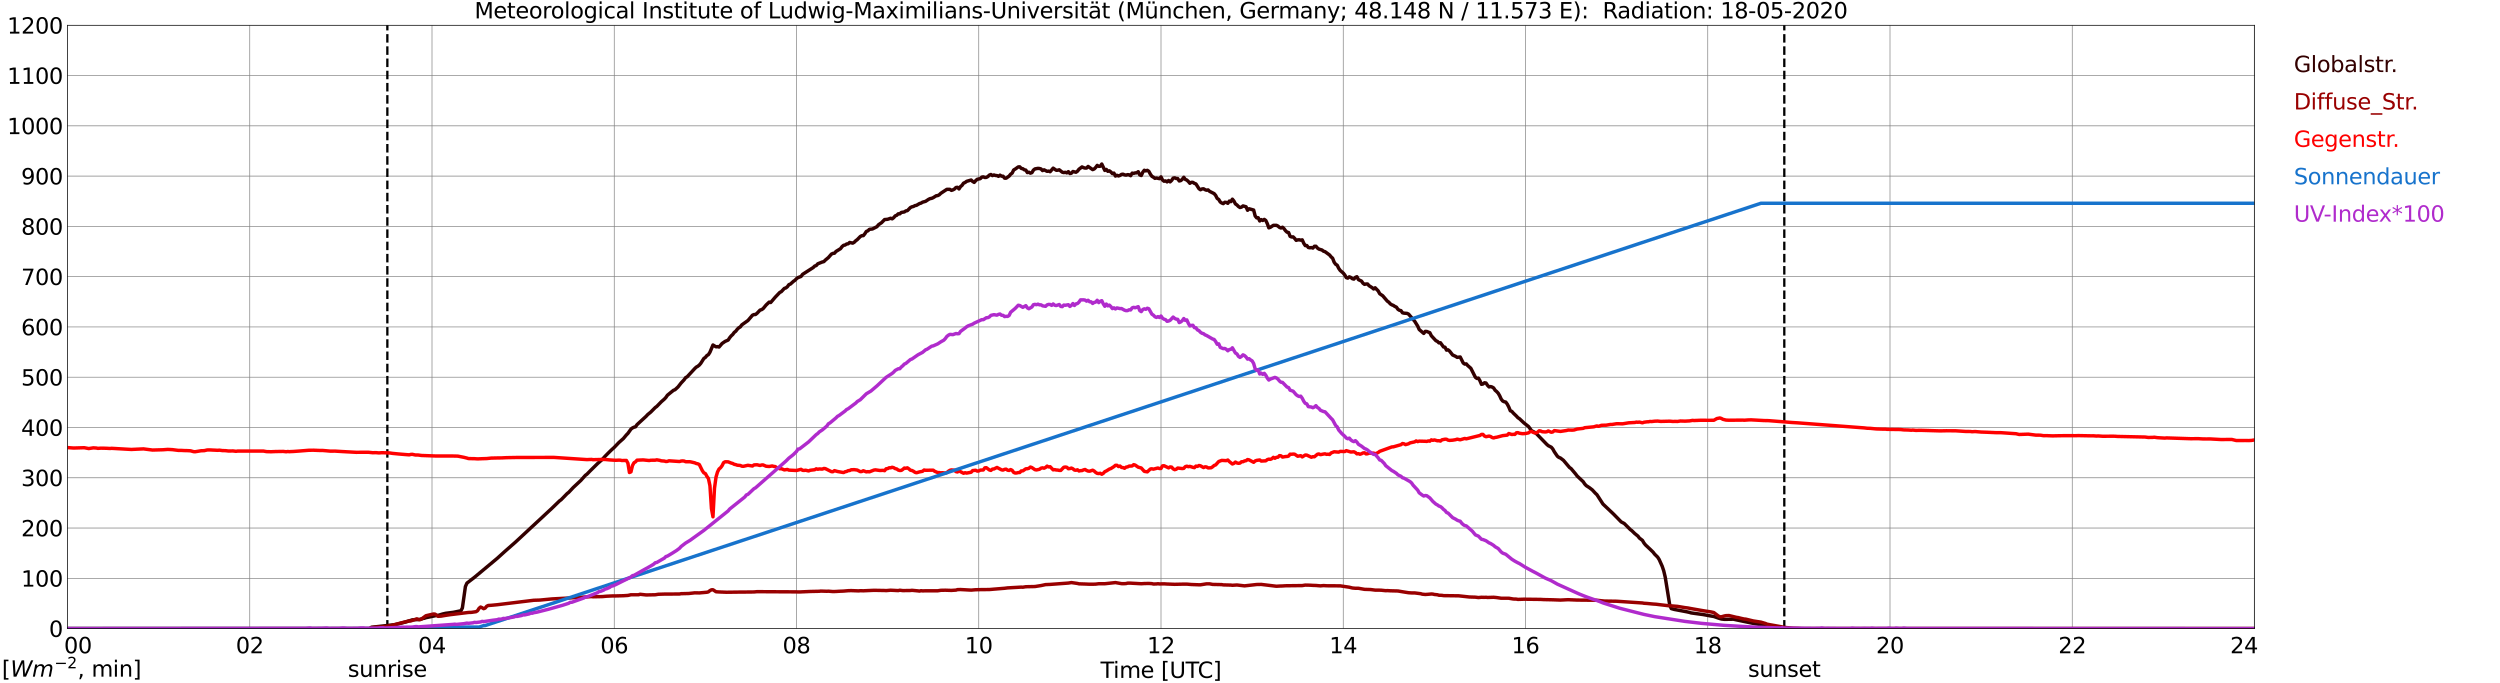 <?xml version="1.0" encoding="utf-8" standalone="no"?>
<!DOCTYPE svg PUBLIC "-//W3C//DTD SVG 1.1//EN"
  "http://www.w3.org/Graphics/SVG/1.1/DTD/svg11.dtd">
<svg xmlns:xlink="http://www.w3.org/1999/xlink" width="1085.4pt" height="296.64pt" viewBox="0 0 1085.4 296.64" xmlns="http://www.w3.org/2000/svg" version="1.1">
 <defs>
  <style type="text/css">*{stroke-linejoin: round; stroke-linecap: butt}</style>
 </defs>
 <g id="figure_1">
  <g id="patch_1">
   <path d="M 0 296.64 
L 1085.4 296.64 
L 1085.4 0 
L 0 0 
z
" style="fill: #ffffff"/>
  </g>
  <g id="axes_1">
   <g id="patch_2">
    <path d="M 29.306 272.909 
L 978.814 272.909 
L 978.814 10.976 
L 29.306 10.976 
z
" style="fill: #ffffff"/>
   </g>
   <g id="patch_3">
    <path d="M 978.814 272.909 
L 978.814 272.909 
L 978.814 10.976 
L 978.814 10.976 
z
" clip-path="url(#pb273782e61)" style="fill: #d3d3d3; opacity: 0.25; stroke: #d3d3d3; stroke-linejoin: miter"/>
   </g>
   <g id="matplotlib.axis_1">
    <g id="xtick_1">
     <g id="line2d_1">
      <path d="M 29.306 272.909 
L 29.306 10.976 
" clip-path="url(#pb273782e61)" style="fill: none; stroke: #808080; stroke-width: 0.3; stroke-linecap: square"/>
     </g>
     <g id="line2d_2"/>
     <g id="text_1">
      <!--    00 -->
      <g transform="translate(18.733 283.627) scale(0.095 -0.095)">
       <defs>
        <path id="DejaVuSans-20" transform="scale(0.016)"/>
        <path id="DejaVuSans-30" d="M 2034 4250 
Q 1547 4250 1301 3770 
Q 1056 3291 1056 2328 
Q 1056 1369 1301 889 
Q 1547 409 2034 409 
Q 2525 409 2770 889 
Q 3016 1369 3016 2328 
Q 3016 3291 2770 3770 
Q 2525 4250 2034 4250 
z
M 2034 4750 
Q 2819 4750 3233 4129 
Q 3647 3509 3647 2328 
Q 3647 1150 3233 529 
Q 2819 -91 2034 -91 
Q 1250 -91 836 529 
Q 422 1150 422 2328 
Q 422 3509 836 4129 
Q 1250 4750 2034 4750 
z
" transform="scale(0.016)"/>
       </defs>
       <use xlink:href="#DejaVuSans-20"/>
       <use xlink:href="#DejaVuSans-20" transform="translate(31.787 0)"/>
       <use xlink:href="#DejaVuSans-20" transform="translate(63.574 0)"/>
       <use xlink:href="#DejaVuSans-30" transform="translate(95.361 0)"/>
       <use xlink:href="#DejaVuSans-30" transform="translate(158.984 0)"/>
      </g>
     </g>
    </g>
    <g id="xtick_2">
     <g id="line2d_3">
      <path d="M 108.431 272.909 
L 108.431 10.976 
" clip-path="url(#pb273782e61)" style="fill: none; stroke: #808080; stroke-width: 0.3; stroke-linecap: square"/>
     </g>
     <g id="line2d_4"/>
     <g id="text_2">
      <!-- 02 -->
      <g transform="translate(102.387 283.627) scale(0.095 -0.095)">
       <defs>
        <path id="DejaVuSans-32" d="M 1228 531 
L 3431 531 
L 3431 0 
L 469 0 
L 469 531 
Q 828 903 1448 1529 
Q 2069 2156 2228 2338 
Q 2531 2678 2651 2914 
Q 2772 3150 2772 3378 
Q 2772 3750 2511 3984 
Q 2250 4219 1831 4219 
Q 1534 4219 1204 4116 
Q 875 4013 500 3803 
L 500 4441 
Q 881 4594 1212 4672 
Q 1544 4750 1819 4750 
Q 2544 4750 2975 4387 
Q 3406 4025 3406 3419 
Q 3406 3131 3298 2873 
Q 3191 2616 2906 2266 
Q 2828 2175 2409 1742 
Q 1991 1309 1228 531 
z
" transform="scale(0.016)"/>
       </defs>
       <use xlink:href="#DejaVuSans-30"/>
       <use xlink:href="#DejaVuSans-32" transform="translate(63.623 0)"/>
      </g>
     </g>
    </g>
    <g id="xtick_3">
     <g id="line2d_5">
      <path d="M 187.557 272.909 
L 187.557 10.976 
" clip-path="url(#pb273782e61)" style="fill: none; stroke: #808080; stroke-width: 0.3; stroke-linecap: square"/>
     </g>
     <g id="line2d_6"/>
     <g id="text_3">
      <!-- 04 -->
      <g transform="translate(181.513 283.627) scale(0.095 -0.095)">
       <defs>
        <path id="DejaVuSans-34" d="M 2419 4116 
L 825 1625 
L 2419 1625 
L 2419 4116 
z
M 2253 4666 
L 3047 4666 
L 3047 1625 
L 3713 1625 
L 3713 1100 
L 3047 1100 
L 3047 0 
L 2419 0 
L 2419 1100 
L 313 1100 
L 313 1709 
L 2253 4666 
z
" transform="scale(0.016)"/>
       </defs>
       <use xlink:href="#DejaVuSans-30"/>
       <use xlink:href="#DejaVuSans-34" transform="translate(63.623 0)"/>
      </g>
     </g>
    </g>
    <g id="xtick_4">
     <g id="line2d_7">
      <path d="M 266.683 272.909 
L 266.683 10.976 
" clip-path="url(#pb273782e61)" style="fill: none; stroke: #808080; stroke-width: 0.3; stroke-linecap: square"/>
     </g>
     <g id="line2d_8"/>
     <g id="text_4">
      <!-- 06 -->
      <g transform="translate(260.638 283.627) scale(0.095 -0.095)">
       <defs>
        <path id="DejaVuSans-36" d="M 2113 2584 
Q 1688 2584 1439 2293 
Q 1191 2003 1191 1497 
Q 1191 994 1439 701 
Q 1688 409 2113 409 
Q 2538 409 2786 701 
Q 3034 994 3034 1497 
Q 3034 2003 2786 2293 
Q 2538 2584 2113 2584 
z
M 3366 4563 
L 3366 3988 
Q 3128 4100 2886 4159 
Q 2644 4219 2406 4219 
Q 1781 4219 1451 3797 
Q 1122 3375 1075 2522 
Q 1259 2794 1537 2939 
Q 1816 3084 2150 3084 
Q 2853 3084 3261 2657 
Q 3669 2231 3669 1497 
Q 3669 778 3244 343 
Q 2819 -91 2113 -91 
Q 1303 -91 875 529 
Q 447 1150 447 2328 
Q 447 3434 972 4092 
Q 1497 4750 2381 4750 
Q 2619 4750 2861 4703 
Q 3103 4656 3366 4563 
z
" transform="scale(0.016)"/>
       </defs>
       <use xlink:href="#DejaVuSans-30"/>
       <use xlink:href="#DejaVuSans-36" transform="translate(63.623 0)"/>
      </g>
     </g>
    </g>
    <g id="xtick_5">
     <g id="line2d_9">
      <path d="M 345.808 272.909 
L 345.808 10.976 
" clip-path="url(#pb273782e61)" style="fill: none; stroke: #808080; stroke-width: 0.3; stroke-linecap: square"/>
     </g>
     <g id="line2d_10"/>
     <g id="text_5">
      <!-- 08 -->
      <g transform="translate(339.764 283.627) scale(0.095 -0.095)">
       <defs>
        <path id="DejaVuSans-38" d="M 2034 2216 
Q 1584 2216 1326 1975 
Q 1069 1734 1069 1313 
Q 1069 891 1326 650 
Q 1584 409 2034 409 
Q 2484 409 2743 651 
Q 3003 894 3003 1313 
Q 3003 1734 2745 1975 
Q 2488 2216 2034 2216 
z
M 1403 2484 
Q 997 2584 770 2862 
Q 544 3141 544 3541 
Q 544 4100 942 4425 
Q 1341 4750 2034 4750 
Q 2731 4750 3128 4425 
Q 3525 4100 3525 3541 
Q 3525 3141 3298 2862 
Q 3072 2584 2669 2484 
Q 3125 2378 3379 2068 
Q 3634 1759 3634 1313 
Q 3634 634 3220 271 
Q 2806 -91 2034 -91 
Q 1263 -91 848 271 
Q 434 634 434 1313 
Q 434 1759 690 2068 
Q 947 2378 1403 2484 
z
M 1172 3481 
Q 1172 3119 1398 2916 
Q 1625 2713 2034 2713 
Q 2441 2713 2670 2916 
Q 2900 3119 2900 3481 
Q 2900 3844 2670 4047 
Q 2441 4250 2034 4250 
Q 1625 4250 1398 4047 
Q 1172 3844 1172 3481 
z
" transform="scale(0.016)"/>
       </defs>
       <use xlink:href="#DejaVuSans-30"/>
       <use xlink:href="#DejaVuSans-38" transform="translate(63.623 0)"/>
      </g>
     </g>
    </g>
    <g id="xtick_6">
     <g id="line2d_11">
      <path d="M 424.934 272.909 
L 424.934 10.976 
" clip-path="url(#pb273782e61)" style="fill: none; stroke: #808080; stroke-width: 0.3; stroke-linecap: square"/>
     </g>
     <g id="line2d_12"/>
     <g id="text_6">
      <!-- 10 -->
      <g transform="translate(418.89 283.627) scale(0.095 -0.095)">
       <defs>
        <path id="DejaVuSans-31" d="M 794 531 
L 1825 531 
L 1825 4091 
L 703 3866 
L 703 4441 
L 1819 4666 
L 2450 4666 
L 2450 531 
L 3481 531 
L 3481 0 
L 794 0 
L 794 531 
z
" transform="scale(0.016)"/>
       </defs>
       <use xlink:href="#DejaVuSans-31"/>
       <use xlink:href="#DejaVuSans-30" transform="translate(63.623 0)"/>
      </g>
     </g>
    </g>
    <g id="xtick_7">
     <g id="line2d_13">
      <path d="M 504.06 272.909 
L 504.06 10.976 
" clip-path="url(#pb273782e61)" style="fill: none; stroke: #808080; stroke-width: 0.3; stroke-linecap: square"/>
     </g>
     <g id="line2d_14"/>
     <g id="text_7">
      <!-- 12 -->
      <g transform="translate(498.015 283.627) scale(0.095 -0.095)">
       <use xlink:href="#DejaVuSans-31"/>
       <use xlink:href="#DejaVuSans-32" transform="translate(63.623 0)"/>
      </g>
     </g>
    </g>
    <g id="xtick_8">
     <g id="line2d_15">
      <path d="M 583.185 272.909 
L 583.185 10.976 
" clip-path="url(#pb273782e61)" style="fill: none; stroke: #808080; stroke-width: 0.3; stroke-linecap: square"/>
     </g>
     <g id="line2d_16"/>
     <g id="text_8">
      <!-- 14 -->
      <g transform="translate(577.141 283.627) scale(0.095 -0.095)">
       <use xlink:href="#DejaVuSans-31"/>
       <use xlink:href="#DejaVuSans-34" transform="translate(63.623 0)"/>
      </g>
     </g>
    </g>
    <g id="xtick_9">
     <g id="line2d_17">
      <path d="M 662.311 272.909 
L 662.311 10.976 
" clip-path="url(#pb273782e61)" style="fill: none; stroke: #808080; stroke-width: 0.3; stroke-linecap: square"/>
     </g>
     <g id="line2d_18"/>
     <g id="text_9">
      <!-- 16 -->
      <g transform="translate(656.267 283.627) scale(0.095 -0.095)">
       <use xlink:href="#DejaVuSans-31"/>
       <use xlink:href="#DejaVuSans-36" transform="translate(63.623 0)"/>
      </g>
     </g>
    </g>
    <g id="xtick_10">
     <g id="line2d_19">
      <path d="M 741.437 272.909 
L 741.437 10.976 
" clip-path="url(#pb273782e61)" style="fill: none; stroke: #808080; stroke-width: 0.3; stroke-linecap: square"/>
     </g>
     <g id="line2d_20"/>
     <g id="text_10">
      <!-- 18 -->
      <g transform="translate(735.392 283.627) scale(0.095 -0.095)">
       <use xlink:href="#DejaVuSans-31"/>
       <use xlink:href="#DejaVuSans-38" transform="translate(63.623 0)"/>
      </g>
     </g>
    </g>
    <g id="xtick_11">
     <g id="line2d_21">
      <path d="M 820.562 272.909 
L 820.562 10.976 
" clip-path="url(#pb273782e61)" style="fill: none; stroke: #808080; stroke-width: 0.3; stroke-linecap: square"/>
     </g>
     <g id="line2d_22"/>
     <g id="text_11">
      <!-- 20 -->
      <g transform="translate(814.518 283.627) scale(0.095 -0.095)">
       <use xlink:href="#DejaVuSans-32"/>
       <use xlink:href="#DejaVuSans-30" transform="translate(63.623 0)"/>
      </g>
     </g>
    </g>
    <g id="xtick_12">
     <g id="line2d_23">
      <path d="M 899.688 272.909 
L 899.688 10.976 
" clip-path="url(#pb273782e61)" style="fill: none; stroke: #808080; stroke-width: 0.3; stroke-linecap: square"/>
     </g>
     <g id="line2d_24"/>
     <g id="text_12">
      <!-- 22 -->
      <g transform="translate(893.644 283.627) scale(0.095 -0.095)">
       <use xlink:href="#DejaVuSans-32"/>
       <use xlink:href="#DejaVuSans-32" transform="translate(63.623 0)"/>
      </g>
     </g>
    </g>
    <g id="xtick_13">
     <g id="line2d_25">
      <path d="M 978.814 272.909 
L 978.814 10.976 
" clip-path="url(#pb273782e61)" style="fill: none; stroke: #808080; stroke-width: 0.3; stroke-linecap: square"/>
     </g>
     <g id="line2d_26"/>
     <g id="text_13">
      <!-- 24    -->
      <g transform="translate(968.241 283.627) scale(0.095 -0.095)">
       <use xlink:href="#DejaVuSans-32"/>
       <use xlink:href="#DejaVuSans-34" transform="translate(63.623 0)"/>
       <use xlink:href="#DejaVuSans-20" transform="translate(127.246 0)"/>
       <use xlink:href="#DejaVuSans-20" transform="translate(159.033 0)"/>
       <use xlink:href="#DejaVuSans-20" transform="translate(190.82 0)"/>
      </g>
     </g>
    </g>
    <g id="text_14">
     <!-- Time [UTC] -->
     <g transform="translate(477.806 294.322) scale(0.095 -0.095)">
      <defs>
       <path id="DejaVuSans-54" d="M -19 4666 
L 3928 4666 
L 3928 4134 
L 2272 4134 
L 2272 0 
L 1638 0 
L 1638 4134 
L -19 4134 
L -19 4666 
z
" transform="scale(0.016)"/>
       <path id="DejaVuSans-69" d="M 603 3500 
L 1178 3500 
L 1178 0 
L 603 0 
L 603 3500 
z
M 603 4863 
L 1178 4863 
L 1178 4134 
L 603 4134 
L 603 4863 
z
" transform="scale(0.016)"/>
       <path id="DejaVuSans-6d" d="M 3328 2828 
Q 3544 3216 3844 3400 
Q 4144 3584 4550 3584 
Q 5097 3584 5394 3201 
Q 5691 2819 5691 2113 
L 5691 0 
L 5113 0 
L 5113 2094 
Q 5113 2597 4934 2840 
Q 4756 3084 4391 3084 
Q 3944 3084 3684 2787 
Q 3425 2491 3425 1978 
L 3425 0 
L 2847 0 
L 2847 2094 
Q 2847 2600 2669 2842 
Q 2491 3084 2119 3084 
Q 1678 3084 1418 2786 
Q 1159 2488 1159 1978 
L 1159 0 
L 581 0 
L 581 3500 
L 1159 3500 
L 1159 2956 
Q 1356 3278 1631 3431 
Q 1906 3584 2284 3584 
Q 2666 3584 2933 3390 
Q 3200 3197 3328 2828 
z
" transform="scale(0.016)"/>
       <path id="DejaVuSans-65" d="M 3597 1894 
L 3597 1613 
L 953 1613 
Q 991 1019 1311 708 
Q 1631 397 2203 397 
Q 2534 397 2845 478 
Q 3156 559 3463 722 
L 3463 178 
Q 3153 47 2828 -22 
Q 2503 -91 2169 -91 
Q 1331 -91 842 396 
Q 353 884 353 1716 
Q 353 2575 817 3079 
Q 1281 3584 2069 3584 
Q 2775 3584 3186 3129 
Q 3597 2675 3597 1894 
z
M 3022 2063 
Q 3016 2534 2758 2815 
Q 2500 3097 2075 3097 
Q 1594 3097 1305 2825 
Q 1016 2553 972 2059 
L 3022 2063 
z
" transform="scale(0.016)"/>
       <path id="DejaVuSans-5b" d="M 550 4863 
L 1875 4863 
L 1875 4416 
L 1125 4416 
L 1125 -397 
L 1875 -397 
L 1875 -844 
L 550 -844 
L 550 4863 
z
" transform="scale(0.016)"/>
       <path id="DejaVuSans-55" d="M 556 4666 
L 1191 4666 
L 1191 1831 
Q 1191 1081 1462 751 
Q 1734 422 2344 422 
Q 2950 422 3222 751 
Q 3494 1081 3494 1831 
L 3494 4666 
L 4128 4666 
L 4128 1753 
Q 4128 841 3676 375 
Q 3225 -91 2344 -91 
Q 1459 -91 1007 375 
Q 556 841 556 1753 
L 556 4666 
z
" transform="scale(0.016)"/>
       <path id="DejaVuSans-43" d="M 4122 4306 
L 4122 3641 
Q 3803 3938 3442 4084 
Q 3081 4231 2675 4231 
Q 1875 4231 1450 3742 
Q 1025 3253 1025 2328 
Q 1025 1406 1450 917 
Q 1875 428 2675 428 
Q 3081 428 3442 575 
Q 3803 722 4122 1019 
L 4122 359 
Q 3791 134 3420 21 
Q 3050 -91 2638 -91 
Q 1578 -91 968 557 
Q 359 1206 359 2328 
Q 359 3453 968 4101 
Q 1578 4750 2638 4750 
Q 3056 4750 3426 4639 
Q 3797 4528 4122 4306 
z
" transform="scale(0.016)"/>
       <path id="DejaVuSans-5d" d="M 1947 4863 
L 1947 -844 
L 622 -844 
L 622 -397 
L 1369 -397 
L 1369 4416 
L 622 4416 
L 622 4863 
L 1947 4863 
z
" transform="scale(0.016)"/>
      </defs>
      <use xlink:href="#DejaVuSans-54"/>
      <use xlink:href="#DejaVuSans-69" transform="translate(57.959 0)"/>
      <use xlink:href="#DejaVuSans-6d" transform="translate(85.742 0)"/>
      <use xlink:href="#DejaVuSans-65" transform="translate(183.154 0)"/>
      <use xlink:href="#DejaVuSans-20" transform="translate(244.678 0)"/>
      <use xlink:href="#DejaVuSans-5b" transform="translate(276.465 0)"/>
      <use xlink:href="#DejaVuSans-55" transform="translate(315.479 0)"/>
      <use xlink:href="#DejaVuSans-54" transform="translate(388.672 0)"/>
      <use xlink:href="#DejaVuSans-43" transform="translate(443.881 0)"/>
      <use xlink:href="#DejaVuSans-5d" transform="translate(513.705 0)"/>
     </g>
    </g>
   </g>
   <g id="matplotlib.axis_2">
    <g id="ytick_1">
     <g id="line2d_27">
      <path d="M 29.306 272.909 
L 978.814 272.909 
" clip-path="url(#pb273782e61)" style="fill: none; stroke: #808080; stroke-width: 0.3; stroke-linecap: square"/>
     </g>
     <g id="line2d_28"/>
     <g id="text_15">
      <!-- 0 -->
      <g transform="translate(21.261 276.518) scale(0.095 -0.095)">
       <use xlink:href="#DejaVuSans-30"/>
      </g>
     </g>
    </g>
    <g id="ytick_2">
     <g id="line2d_29">
      <path d="M 29.306 251.081 
L 978.814 251.081 
" clip-path="url(#pb273782e61)" style="fill: none; stroke: #808080; stroke-width: 0.3; stroke-linecap: square"/>
     </g>
     <g id="line2d_30"/>
     <g id="text_16">
      <!-- 100 -->
      <g transform="translate(9.173 254.69) scale(0.095 -0.095)">
       <use xlink:href="#DejaVuSans-31"/>
       <use xlink:href="#DejaVuSans-30" transform="translate(63.623 0)"/>
       <use xlink:href="#DejaVuSans-30" transform="translate(127.246 0)"/>
      </g>
     </g>
    </g>
    <g id="ytick_3">
     <g id="line2d_31">
      <path d="M 29.306 229.253 
L 978.814 229.253 
" clip-path="url(#pb273782e61)" style="fill: none; stroke: #808080; stroke-width: 0.3; stroke-linecap: square"/>
     </g>
     <g id="line2d_32"/>
     <g id="text_17">
      <!-- 200 -->
      <g transform="translate(9.173 232.863) scale(0.095 -0.095)">
       <use xlink:href="#DejaVuSans-32"/>
       <use xlink:href="#DejaVuSans-30" transform="translate(63.623 0)"/>
       <use xlink:href="#DejaVuSans-30" transform="translate(127.246 0)"/>
      </g>
     </g>
    </g>
    <g id="ytick_4">
     <g id="line2d_33">
      <path d="M 29.306 207.426 
L 978.814 207.426 
" clip-path="url(#pb273782e61)" style="fill: none; stroke: #808080; stroke-width: 0.3; stroke-linecap: square"/>
     </g>
     <g id="line2d_34"/>
     <g id="text_18">
      <!-- 300 -->
      <g transform="translate(9.173 211.035) scale(0.095 -0.095)">
       <defs>
        <path id="DejaVuSans-33" d="M 2597 2516 
Q 3050 2419 3304 2112 
Q 3559 1806 3559 1356 
Q 3559 666 3084 287 
Q 2609 -91 1734 -91 
Q 1441 -91 1130 -33 
Q 819 25 488 141 
L 488 750 
Q 750 597 1062 519 
Q 1375 441 1716 441 
Q 2309 441 2620 675 
Q 2931 909 2931 1356 
Q 2931 1769 2642 2001 
Q 2353 2234 1838 2234 
L 1294 2234 
L 1294 2753 
L 1863 2753 
Q 2328 2753 2575 2939 
Q 2822 3125 2822 3475 
Q 2822 3834 2567 4026 
Q 2313 4219 1838 4219 
Q 1578 4219 1281 4162 
Q 984 4106 628 3988 
L 628 4550 
Q 988 4650 1302 4700 
Q 1616 4750 1894 4750 
Q 2613 4750 3031 4423 
Q 3450 4097 3450 3541 
Q 3450 3153 3228 2886 
Q 3006 2619 2597 2516 
z
" transform="scale(0.016)"/>
       </defs>
       <use xlink:href="#DejaVuSans-33"/>
       <use xlink:href="#DejaVuSans-30" transform="translate(63.623 0)"/>
       <use xlink:href="#DejaVuSans-30" transform="translate(127.246 0)"/>
      </g>
     </g>
    </g>
    <g id="ytick_5">
     <g id="line2d_35">
      <path d="M 29.306 185.598 
L 978.814 185.598 
" clip-path="url(#pb273782e61)" style="fill: none; stroke: #808080; stroke-width: 0.3; stroke-linecap: square"/>
     </g>
     <g id="line2d_36"/>
     <g id="text_19">
      <!-- 400 -->
      <g transform="translate(9.173 189.207) scale(0.095 -0.095)">
       <use xlink:href="#DejaVuSans-34"/>
       <use xlink:href="#DejaVuSans-30" transform="translate(63.623 0)"/>
       <use xlink:href="#DejaVuSans-30" transform="translate(127.246 0)"/>
      </g>
     </g>
    </g>
    <g id="ytick_6">
     <g id="line2d_37">
      <path d="M 29.306 163.77 
L 978.814 163.77 
" clip-path="url(#pb273782e61)" style="fill: none; stroke: #808080; stroke-width: 0.3; stroke-linecap: square"/>
     </g>
     <g id="line2d_38"/>
     <g id="text_20">
      <!-- 500 -->
      <g transform="translate(9.173 167.379) scale(0.095 -0.095)">
       <defs>
        <path id="DejaVuSans-35" d="M 691 4666 
L 3169 4666 
L 3169 4134 
L 1269 4134 
L 1269 2991 
Q 1406 3038 1543 3061 
Q 1681 3084 1819 3084 
Q 2600 3084 3056 2656 
Q 3513 2228 3513 1497 
Q 3513 744 3044 326 
Q 2575 -91 1722 -91 
Q 1428 -91 1123 -41 
Q 819 9 494 109 
L 494 744 
Q 775 591 1075 516 
Q 1375 441 1709 441 
Q 2250 441 2565 725 
Q 2881 1009 2881 1497 
Q 2881 1984 2565 2268 
Q 2250 2553 1709 2553 
Q 1456 2553 1204 2497 
Q 953 2441 691 2322 
L 691 4666 
z
" transform="scale(0.016)"/>
       </defs>
       <use xlink:href="#DejaVuSans-35"/>
       <use xlink:href="#DejaVuSans-30" transform="translate(63.623 0)"/>
       <use xlink:href="#DejaVuSans-30" transform="translate(127.246 0)"/>
      </g>
     </g>
    </g>
    <g id="ytick_7">
     <g id="line2d_39">
      <path d="M 29.306 141.942 
L 978.814 141.942 
" clip-path="url(#pb273782e61)" style="fill: none; stroke: #808080; stroke-width: 0.3; stroke-linecap: square"/>
     </g>
     <g id="line2d_40"/>
     <g id="text_21">
      <!-- 600 -->
      <g transform="translate(9.173 145.551) scale(0.095 -0.095)">
       <use xlink:href="#DejaVuSans-36"/>
       <use xlink:href="#DejaVuSans-30" transform="translate(63.623 0)"/>
       <use xlink:href="#DejaVuSans-30" transform="translate(127.246 0)"/>
      </g>
     </g>
    </g>
    <g id="ytick_8">
     <g id="line2d_41">
      <path d="M 29.306 120.114 
L 978.814 120.114 
" clip-path="url(#pb273782e61)" style="fill: none; stroke: #808080; stroke-width: 0.3; stroke-linecap: square"/>
     </g>
     <g id="line2d_42"/>
     <g id="text_22">
      <!-- 700 -->
      <g transform="translate(9.173 123.724) scale(0.095 -0.095)">
       <defs>
        <path id="DejaVuSans-37" d="M 525 4666 
L 3525 4666 
L 3525 4397 
L 1831 0 
L 1172 0 
L 2766 4134 
L 525 4134 
L 525 4666 
z
" transform="scale(0.016)"/>
       </defs>
       <use xlink:href="#DejaVuSans-37"/>
       <use xlink:href="#DejaVuSans-30" transform="translate(63.623 0)"/>
       <use xlink:href="#DejaVuSans-30" transform="translate(127.246 0)"/>
      </g>
     </g>
    </g>
    <g id="ytick_9">
     <g id="line2d_43">
      <path d="M 29.306 98.287 
L 978.814 98.287 
" clip-path="url(#pb273782e61)" style="fill: none; stroke: #808080; stroke-width: 0.3; stroke-linecap: square"/>
     </g>
     <g id="line2d_44"/>
     <g id="text_23">
      <!-- 800 -->
      <g transform="translate(9.173 101.896) scale(0.095 -0.095)">
       <use xlink:href="#DejaVuSans-38"/>
       <use xlink:href="#DejaVuSans-30" transform="translate(63.623 0)"/>
       <use xlink:href="#DejaVuSans-30" transform="translate(127.246 0)"/>
      </g>
     </g>
    </g>
    <g id="ytick_10">
     <g id="line2d_45">
      <path d="M 29.306 76.459 
L 978.814 76.459 
" clip-path="url(#pb273782e61)" style="fill: none; stroke: #808080; stroke-width: 0.3; stroke-linecap: square"/>
     </g>
     <g id="line2d_46"/>
     <g id="text_24">
      <!-- 900 -->
      <g transform="translate(9.173 80.068) scale(0.095 -0.095)">
       <defs>
        <path id="DejaVuSans-39" d="M 703 97 
L 703 672 
Q 941 559 1184 500 
Q 1428 441 1663 441 
Q 2288 441 2617 861 
Q 2947 1281 2994 2138 
Q 2813 1869 2534 1725 
Q 2256 1581 1919 1581 
Q 1219 1581 811 2004 
Q 403 2428 403 3163 
Q 403 3881 828 4315 
Q 1253 4750 1959 4750 
Q 2769 4750 3195 4129 
Q 3622 3509 3622 2328 
Q 3622 1225 3098 567 
Q 2575 -91 1691 -91 
Q 1453 -91 1209 -44 
Q 966 3 703 97 
z
M 1959 2075 
Q 2384 2075 2632 2365 
Q 2881 2656 2881 3163 
Q 2881 3666 2632 3958 
Q 2384 4250 1959 4250 
Q 1534 4250 1286 3958 
Q 1038 3666 1038 3163 
Q 1038 2656 1286 2365 
Q 1534 2075 1959 2075 
z
" transform="scale(0.016)"/>
       </defs>
       <use xlink:href="#DejaVuSans-39"/>
       <use xlink:href="#DejaVuSans-30" transform="translate(63.623 0)"/>
       <use xlink:href="#DejaVuSans-30" transform="translate(127.246 0)"/>
      </g>
     </g>
    </g>
    <g id="ytick_11">
     <g id="line2d_47">
      <path d="M 29.306 54.631 
L 978.814 54.631 
" clip-path="url(#pb273782e61)" style="fill: none; stroke: #808080; stroke-width: 0.3; stroke-linecap: square"/>
     </g>
     <g id="line2d_48"/>
     <g id="text_25">
      <!-- 1000 -->
      <g transform="translate(3.128 58.24) scale(0.095 -0.095)">
       <use xlink:href="#DejaVuSans-31"/>
       <use xlink:href="#DejaVuSans-30" transform="translate(63.623 0)"/>
       <use xlink:href="#DejaVuSans-30" transform="translate(127.246 0)"/>
       <use xlink:href="#DejaVuSans-30" transform="translate(190.869 0)"/>
      </g>
     </g>
    </g>
    <g id="ytick_12">
     <g id="line2d_49">
      <path d="M 29.306 32.803 
L 978.814 32.803 
" clip-path="url(#pb273782e61)" style="fill: none; stroke: #808080; stroke-width: 0.3; stroke-linecap: square"/>
     </g>
     <g id="line2d_50"/>
     <g id="text_26">
      <!-- 1100 -->
      <g transform="translate(3.128 36.413) scale(0.095 -0.095)">
       <use xlink:href="#DejaVuSans-31"/>
       <use xlink:href="#DejaVuSans-31" transform="translate(63.623 0)"/>
       <use xlink:href="#DejaVuSans-30" transform="translate(127.246 0)"/>
       <use xlink:href="#DejaVuSans-30" transform="translate(190.869 0)"/>
      </g>
     </g>
    </g>
    <g id="ytick_13">
     <g id="line2d_51">
      <path d="M 29.306 10.976 
L 978.814 10.976 
" clip-path="url(#pb273782e61)" style="fill: none; stroke: #808080; stroke-width: 0.3; stroke-linecap: square"/>
     </g>
     <g id="line2d_52"/>
     <g id="text_27">
      <!-- 1200 -->
      <g transform="translate(3.128 14.585) scale(0.095 -0.095)">
       <use xlink:href="#DejaVuSans-31"/>
       <use xlink:href="#DejaVuSans-32" transform="translate(63.623 0)"/>
       <use xlink:href="#DejaVuSans-30" transform="translate(127.246 0)"/>
       <use xlink:href="#DejaVuSans-30" transform="translate(190.869 0)"/>
      </g>
     </g>
    </g>
   </g>
   <g id="line2d_53">
    <path d="M 168.171 272.909 
L 168.171 10.976 
" clip-path="url(#pb273782e61)" style="fill: none; stroke-dasharray: 3.7,1.6; stroke-dashoffset: 0; stroke: #000000"/>
   </g>
   <g id="line2d_54">
    <path d="M 774.67 272.909 
L 774.67 10.976 
" clip-path="url(#pb273782e61)" style="fill: none; stroke-dasharray: 3.7,1.6; stroke-dashoffset: 0; stroke: #000000"/>
   </g>
   <g id="line2d_55">
    <path d="M 29.306 272.909 
L 160.523 272.909 
L 161.182 272.346 
L 171.732 271.165 
L 176.348 269.982 
L 178.326 269.342 
L 178.985 269.122 
L 182.282 268.936 
L 183.601 268.53 
L 184.26 268.412 
L 184.92 268.177 
L 186.238 267.906 
L 189.535 267.214 
L 190.195 267.181 
L 192.173 266.572 
L 193.492 266.269 
L 196.788 265.848 
L 199.426 265.306 
L 200.085 265.221 
L 200.745 263.955 
L 202.063 254.654 
L 202.723 253.168 
L 206.02 250.62 
L 215.91 242.38 
L 219.207 239.394 
L 223.823 235.341 
L 239.648 220.638 
L 242.945 217.447 
L 243.604 216.975 
L 246.242 214.273 
L 246.901 213.766 
L 248.88 211.658 
L 252.176 208.585 
L 254.155 206.356 
L 254.814 205.884 
L 256.133 204.533 
L 259.43 201.274 
L 261.408 199.537 
L 262.726 198.068 
L 264.045 196.734 
L 265.364 195.433 
L 266.683 194.235 
L 268.661 192.159 
L 270.639 190.404 
L 271.958 188.817 
L 272.617 188.158 
L 273.936 186.301 
L 274.595 185.794 
L 275.255 185.473 
L 275.914 185.305 
L 276.573 184.36 
L 280.53 180.73 
L 281.189 180.003 
L 282.508 178.925 
L 284.486 176.932 
L 285.145 176.458 
L 287.124 174.418 
L 288.442 173.269 
L 289.102 172.56 
L 289.761 171.597 
L 291.08 170.517 
L 292.399 169.454 
L 293.058 169.201 
L 294.377 167.985 
L 295.696 166.298 
L 297.014 164.879 
L 297.674 163.951 
L 298.333 163.595 
L 299.652 162.161 
L 301.63 160.016 
L 302.289 159.391 
L 302.949 159.02 
L 303.608 158.496 
L 304.267 157.722 
L 305.586 155.628 
L 306.246 155.172 
L 306.905 154.362 
L 307.564 153.974 
L 308.224 152.926 
L 309.543 149.787 
L 310.861 150.579 
L 311.521 150.497 
L 312.18 150.665 
L 313.499 149.128 
L 314.818 148.216 
L 316.136 147.644 
L 316.796 146.629 
L 317.455 145.819 
L 318.114 145.23 
L 318.774 144.317 
L 319.433 143.811 
L 320.093 142.948 
L 320.752 142.309 
L 321.411 141.936 
L 322.071 141.043 
L 324.708 139.168 
L 326.686 136.856 
L 327.346 136.568 
L 328.005 136.551 
L 328.665 136.029 
L 329.983 134.628 
L 330.643 134.442 
L 331.302 134.001 
L 332.621 132.414 
L 333.94 131.166 
L 334.599 131.336 
L 336.577 129.022 
L 338.555 126.962 
L 339.215 126.626 
L 340.533 125.207 
L 341.193 125.004 
L 341.852 124.482 
L 342.512 123.57 
L 343.171 123.334 
L 344.49 122.136 
L 345.149 121.695 
L 345.808 120.988 
L 346.468 120.514 
L 347.787 120.025 
L 348.446 119.113 
L 353.062 116.159 
L 353.721 115.5 
L 354.38 115.297 
L 355.04 114.537 
L 357.018 113.745 
L 357.677 113.592 
L 358.337 112.918 
L 359.655 111.82 
L 360.974 110.318 
L 361.634 110.015 
L 362.293 109.93 
L 362.952 109.17 
L 364.93 107.954 
L 365.59 107.059 
L 366.249 106.503 
L 366.909 106.385 
L 367.568 105.929 
L 368.227 105.861 
L 368.887 105.269 
L 370.206 105.558 
L 370.865 105.186 
L 371.524 104.527 
L 372.184 104.038 
L 373.502 102.687 
L 374.162 102.334 
L 374.821 102.299 
L 375.481 101.489 
L 376.14 100.459 
L 376.799 100.223 
L 377.459 99.564 
L 378.777 99.413 
L 380.756 98.4 
L 381.415 97.573 
L 382.734 96.678 
L 384.053 95.327 
L 385.371 95.209 
L 386.69 94.753 
L 387.349 95.006 
L 388.009 94.5 
L 388.668 93.723 
L 389.328 93.469 
L 389.987 92.828 
L 390.646 92.845 
L 391.306 92.238 
L 392.624 92.018 
L 393.284 91.562 
L 393.943 91.461 
L 395.262 90.11 
L 395.921 89.789 
L 396.581 89.639 
L 397.24 89.267 
L 397.899 89.147 
L 399.218 88.373 
L 399.878 88.187 
L 400.537 87.781 
L 401.856 87.41 
L 403.175 86.532 
L 403.834 86.227 
L 404.493 86.109 
L 405.153 85.823 
L 406.471 84.996 
L 407.131 84.911 
L 407.79 84.572 
L 408.45 83.933 
L 411.087 82.193 
L 412.406 82.193 
L 413.065 82.649 
L 413.725 82.429 
L 414.384 82.075 
L 415.043 81.399 
L 415.703 81.316 
L 416.362 82.025 
L 417.022 81.012 
L 417.681 80.471 
L 418.34 79.508 
L 419 79.24 
L 419.659 78.733 
L 421.637 78.159 
L 422.297 78.784 
L 422.956 79.187 
L 423.615 78.428 
L 424.275 77.838 
L 425.593 77.568 
L 426.253 76.909 
L 426.912 76.791 
L 427.572 77.061 
L 428.231 77.011 
L 428.89 76.655 
L 429.55 76.014 
L 430.209 75.76 
L 430.869 76.234 
L 431.528 75.963 
L 432.187 76.184 
L 432.847 76.234 
L 433.506 76.555 
L 434.165 76.049 
L 434.825 76.487 
L 435.484 76.505 
L 436.144 77.347 
L 436.803 77.382 
L 438.122 76.452 
L 438.781 75.625 
L 439.44 75.154 
L 440.1 73.785 
L 440.759 73.414 
L 442.078 72.469 
L 442.737 72.436 
L 443.397 73.128 
L 444.056 73.246 
L 444.716 73.72 
L 445.375 73.853 
L 446.034 74.918 
L 446.694 74.765 
L 447.353 75.186 
L 448.012 74.951 
L 448.672 73.853 
L 449.331 73.331 
L 450.65 73.093 
L 451.309 73.161 
L 451.969 73.346 
L 452.628 74.056 
L 453.287 73.72 
L 454.606 74.394 
L 455.266 74.276 
L 455.925 74.547 
L 457.244 73.01 
L 458.563 73.92 
L 459.222 73.905 
L 459.881 73.72 
L 461.2 74.765 
L 461.859 74.933 
L 462.519 74.8 
L 463.178 75.053 
L 463.838 74.529 
L 464.497 75.339 
L 465.156 75.204 
L 465.816 74.462 
L 467.134 74.783 
L 467.794 74.326 
L 468.453 73.466 
L 469.772 72.469 
L 470.431 72.79 
L 471.091 72.975 
L 471.75 72.96 
L 472.409 72.266 
L 474.388 73.634 
L 475.047 73.364 
L 475.706 72.707 
L 476.366 71.812 
L 477.025 72.233 
L 477.685 72.165 
L 478.344 71.22 
L 479.663 73.988 
L 480.322 73.567 
L 480.981 74.377 
L 481.641 74.174 
L 482.3 74.665 
L 482.96 75.372 
L 483.619 75.154 
L 484.278 76.437 
L 484.938 76.099 
L 485.597 76.387 
L 486.256 76.166 
L 486.916 75.71 
L 487.575 75.625 
L 488.235 75.913 
L 488.894 76.031 
L 489.553 75.828 
L 490.213 75.878 
L 490.872 76.284 
L 491.532 75.171 
L 492.191 75.272 
L 492.85 75.069 
L 493.51 75.036 
L 494.169 74.547 
L 494.828 75.913 
L 495.488 76.199 
L 496.147 74.783 
L 496.807 73.92 
L 497.466 74.191 
L 498.125 73.955 
L 498.785 74.394 
L 499.444 75.61 
L 500.103 76.555 
L 500.763 76.926 
L 501.422 77.432 
L 502.082 77.28 
L 503.4 77.568 
L 504.06 76.808 
L 504.719 78.142 
L 505.379 78.681 
L 506.038 78.546 
L 506.697 78.969 
L 507.357 78.36 
L 508.016 78.952 
L 508.675 78.327 
L 509.335 77.347 
L 509.994 77.197 
L 510.654 77.5 
L 511.313 77.518 
L 511.972 78.563 
L 512.632 78.413 
L 513.291 77.854 
L 513.95 76.976 
L 514.61 77.906 
L 515.269 78.175 
L 515.929 78.784 
L 516.588 79.576 
L 517.247 79.155 
L 517.907 79.172 
L 518.566 79.611 
L 519.226 79.847 
L 520.544 81.922 
L 521.204 82.379 
L 521.863 82.04 
L 522.522 81.957 
L 523.182 82.346 
L 523.841 82.599 
L 524.501 82.446 
L 525.16 83.071 
L 527.138 84.066 
L 527.797 84.86 
L 528.457 86.159 
L 529.116 86.583 
L 529.776 87.681 
L 530.435 88.135 
L 531.094 88.405 
L 531.754 87.814 
L 532.413 87.881 
L 533.073 88.27 
L 533.732 87.292 
L 534.391 87.545 
L 535.051 86.48 
L 535.71 87.275 
L 536.369 88.523 
L 537.029 88.979 
L 537.688 89.654 
L 538.348 90.093 
L 539.007 89.925 
L 539.666 89.401 
L 540.985 89.774 
L 541.644 91.293 
L 542.304 90.634 
L 544.282 91.191 
L 544.941 93.757 
L 545.601 94.585 
L 546.26 94.532 
L 546.919 95.934 
L 547.579 95.344 
L 548.238 95.715 
L 548.898 95.259 
L 549.557 95.715 
L 550.216 97.099 
L 550.876 98.922 
L 551.535 98.686 
L 552.854 97.826 
L 554.173 97.826 
L 554.832 98.147 
L 555.491 98.721 
L 556.151 98.99 
L 556.81 98.653 
L 557.47 99.278 
L 558.129 100.173 
L 558.788 100.814 
L 559.448 100.948 
L 560.107 102.602 
L 560.766 102.89 
L 561.426 102.84 
L 562.085 103.497 
L 562.745 104.342 
L 563.404 104.156 
L 564.063 104.106 
L 564.723 104.274 
L 565.382 104.139 
L 566.042 105.625 
L 566.701 106.638 
L 567.36 106.603 
L 568.02 107.448 
L 568.679 107.583 
L 569.338 107.481 
L 569.998 107.701 
L 570.657 106.924 
L 571.317 106.907 
L 571.976 107.684 
L 572.635 108.157 
L 573.954 108.546 
L 574.613 109.067 
L 575.273 109.27 
L 577.251 110.707 
L 577.91 111.517 
L 578.57 112.108 
L 579.229 113.828 
L 579.889 114.74 
L 580.548 115.129 
L 581.207 116.48 
L 581.867 117.425 
L 583.185 118.556 
L 583.845 119.383 
L 584.504 120.531 
L 585.164 120.75 
L 585.823 120.193 
L 586.482 120.464 
L 587.142 121.003 
L 587.801 121.173 
L 588.46 120.414 
L 589.12 120.143 
L 589.779 121.409 
L 591.098 122.033 
L 591.757 122.961 
L 592.417 123.452 
L 593.076 123.299 
L 593.736 123.299 
L 594.395 124.041 
L 595.714 124.886 
L 596.373 125.46 
L 597.032 124.954 
L 598.351 126.305 
L 599.011 127.521 
L 600.329 128.416 
L 602.307 130.727 
L 602.967 131.201 
L 603.626 131.943 
L 604.286 132.349 
L 604.945 132.602 
L 605.604 133.056 
L 606.264 133.344 
L 606.923 134.289 
L 607.582 134.711 
L 608.242 134.863 
L 608.901 135.791 
L 609.561 135.961 
L 610.879 136.062 
L 611.539 136.365 
L 614.176 139.439 
L 615.495 141.549 
L 616.154 143.051 
L 618.133 144.756 
L 618.792 143.878 
L 619.451 143.911 
L 620.77 144.452 
L 621.429 145.769 
L 623.408 147.912 
L 624.067 148.216 
L 624.726 148.857 
L 625.386 148.807 
L 626.705 150.63 
L 627.364 150.75 
L 628.023 152.016 
L 628.683 151.88 
L 629.342 152.42 
L 630.661 154.109 
L 631.98 154.716 
L 632.639 155.155 
L 633.958 154.987 
L 635.276 157.604 
L 635.936 158.075 
L 636.595 157.975 
L 637.255 158.734 
L 638.573 159.882 
L 640.552 163.798 
L 641.211 164.287 
L 641.87 164.169 
L 642.53 165.3 
L 643.189 166.854 
L 643.848 166.719 
L 644.508 166.178 
L 645.167 166.298 
L 645.827 167.293 
L 646.486 167.985 
L 647.145 167.832 
L 647.805 168.035 
L 648.464 168.424 
L 649.123 169.436 
L 649.783 169.993 
L 650.442 170.702 
L 651.102 171.833 
L 651.761 173.285 
L 652.42 174.112 
L 653.08 174.418 
L 653.739 174.568 
L 654.399 175.463 
L 655.058 176.729 
L 655.717 178.333 
L 656.377 178.604 
L 657.036 179.364 
L 658.355 180.63 
L 659.014 181.354 
L 659.674 181.778 
L 661.652 183.633 
L 663.63 185.187 
L 664.949 186.993 
L 666.267 187.684 
L 666.927 188.158 
L 669.564 190.876 
L 671.542 192.919 
L 672.202 193.493 
L 673.521 194.167 
L 674.18 194.962 
L 674.839 196.16 
L 676.158 198.085 
L 676.817 198.592 
L 677.477 198.845 
L 678.796 199.858 
L 681.433 202.979 
L 682.092 203.435 
L 684.071 205.782 
L 684.73 206.659 
L 687.368 209.141 
L 688.027 210.139 
L 688.686 210.846 
L 690.005 211.691 
L 691.324 212.703 
L 692.643 214.14 
L 693.302 214.747 
L 695.939 218.833 
L 700.555 223.205 
L 703.852 226.579 
L 705.171 227.274 
L 707.808 229.906 
L 708.468 230.395 
L 709.786 231.678 
L 711.105 232.741 
L 711.765 233.604 
L 713.083 234.616 
L 713.743 235.747 
L 714.402 236.574 
L 716.38 238.432 
L 717.699 239.713 
L 718.358 240.575 
L 719.677 241.874 
L 720.337 242.904 
L 721.655 245.842 
L 722.315 247.8 
L 722.974 250.568 
L 724.952 262.792 
L 725.612 264.226 
L 726.93 264.597 
L 732.205 265.594 
L 733.524 265.88 
L 734.184 266.101 
L 739.459 266.825 
L 742.756 267.434 
L 744.074 267.653 
L 746.052 268.345 
L 747.371 268.751 
L 748.69 268.901 
L 752.646 268.836 
L 753.965 269.139 
L 756.602 269.696 
L 757.921 269.966 
L 761.878 270.794 
L 770.449 272.16 
L 771.768 272.396 
L 775.725 272.902 
L 786.934 272.909 
L 978.154 272.909 
L 978.154 272.909 
" clip-path="url(#pb273782e61)" style="fill: none; stroke: #330000; stroke-width: 1.5; stroke-linecap: square"/>
   </g>
   <g id="line2d_56">
    <path d="M 29.306 272.909 
L 160.523 272.909 
L 161.182 272.492 
L 163.819 272.241 
L 165.798 272.197 
L 166.457 272.073 
L 167.116 272.073 
L 168.435 271.82 
L 169.754 271.61 
L 171.732 271.064 
L 177.666 269.554 
L 178.326 269.595 
L 180.963 268.672 
L 181.623 268.967 
L 182.282 269.05 
L 182.941 268.799 
L 184.92 267.33 
L 186.898 266.867 
L 188.216 266.574 
L 188.876 266.616 
L 190.195 267.581 
L 191.513 267.498 
L 193.492 267.162 
L 195.47 266.867 
L 203.382 265.902 
L 204.701 265.861 
L 206.679 265.566 
L 207.339 265.147 
L 207.998 264.097 
L 208.657 263.551 
L 209.317 263.846 
L 209.976 264.265 
L 210.635 264.012 
L 211.295 263.215 
L 211.954 262.879 
L 213.273 262.796 
L 215.91 262.543 
L 231.736 260.613 
L 234.373 260.528 
L 237.011 260.277 
L 239.648 260.026 
L 247.561 259.605 
L 248.88 259.522 
L 256.792 259.018 
L 257.451 259.101 
L 259.43 259.059 
L 261.408 259.018 
L 263.386 258.85 
L 266.023 258.723 
L 267.342 258.723 
L 270.639 258.64 
L 272.617 258.513 
L 273.936 258.221 
L 277.233 258.221 
L 277.892 258.009 
L 280.53 258.304 
L 284.486 258.221 
L 285.805 258.009 
L 288.442 257.926 
L 289.761 257.926 
L 295.036 257.885 
L 295.696 257.758 
L 298.992 257.675 
L 300.971 257.463 
L 301.63 257.381 
L 303.608 257.422 
L 306.905 257.13 
L 307.564 256.961 
L 308.224 256.416 
L 308.883 256.08 
L 309.543 256.038 
L 310.861 256.918 
L 312.18 257.003 
L 315.477 257.13 
L 322.071 257.044 
L 323.39 257.044 
L 327.346 257.003 
L 328.665 256.876 
L 345.149 256.961 
L 347.127 257.003 
L 351.743 256.793 
L 355.699 256.708 
L 356.359 256.625 
L 358.996 256.708 
L 359.655 256.667 
L 361.634 256.835 
L 362.952 256.793 
L 364.271 256.708 
L 366.249 256.625 
L 368.227 256.457 
L 369.546 256.416 
L 372.843 256.54 
L 373.502 256.457 
L 374.821 256.499 
L 379.437 256.289 
L 384.053 256.372 
L 384.712 256.416 
L 386.69 256.248 
L 389.987 256.416 
L 390.646 256.248 
L 391.965 256.416 
L 395.262 256.372 
L 395.921 256.289 
L 398.559 256.54 
L 399.218 256.625 
L 399.878 256.457 
L 400.537 256.54 
L 401.856 256.499 
L 403.175 256.499 
L 407.131 256.499 
L 408.45 256.289 
L 410.428 256.248 
L 413.065 256.331 
L 415.043 256.206 
L 415.703 255.994 
L 417.022 255.953 
L 421.637 256.206 
L 423.615 256.038 
L 425.593 255.994 
L 429.55 255.953 
L 431.528 255.785 
L 436.144 255.407 
L 437.462 255.239 
L 443.397 254.903 
L 444.056 254.947 
L 445.375 254.735 
L 449.331 254.652 
L 451.969 254.233 
L 453.947 253.812 
L 455.925 253.729 
L 463.838 253.142 
L 465.156 252.932 
L 467.794 253.31 
L 468.453 253.478 
L 471.091 253.561 
L 473.069 253.644 
L 474.388 253.644 
L 475.706 253.602 
L 477.025 253.434 
L 478.344 253.434 
L 479.663 253.434 
L 484.278 252.932 
L 486.916 253.393 
L 488.235 253.393 
L 488.894 253.351 
L 489.553 253.183 
L 490.872 253.183 
L 495.488 253.434 
L 496.807 253.351 
L 498.785 253.31 
L 500.103 253.393 
L 500.763 253.561 
L 502.082 253.519 
L 502.741 253.434 
L 503.4 253.519 
L 505.379 253.478 
L 506.697 253.561 
L 509.994 253.687 
L 513.95 253.602 
L 515.269 253.602 
L 517.247 253.77 
L 520.544 253.897 
L 521.204 253.897 
L 523.841 253.478 
L 525.16 253.478 
L 526.479 253.729 
L 530.435 253.812 
L 531.094 253.938 
L 534.391 254.021 
L 535.051 254.106 
L 537.029 253.98 
L 540.326 254.357 
L 545.601 253.77 
L 547.579 253.729 
L 554.173 254.525 
L 555.491 254.443 
L 556.81 254.401 
L 558.129 254.316 
L 565.382 254.233 
L 566.701 254.021 
L 568.679 254.065 
L 569.998 254.148 
L 571.317 254.189 
L 573.295 254.357 
L 574.613 254.233 
L 575.932 254.316 
L 581.867 254.357 
L 585.823 254.947 
L 587.142 255.281 
L 588.46 255.407 
L 589.779 255.407 
L 592.417 255.87 
L 595.054 255.953 
L 597.032 256.206 
L 598.351 256.206 
L 599.67 256.248 
L 601.648 256.457 
L 602.307 256.416 
L 603.626 256.499 
L 606.923 256.584 
L 608.901 256.918 
L 611.539 257.339 
L 612.858 257.422 
L 614.176 257.422 
L 616.814 257.758 
L 617.473 257.968 
L 618.792 258.094 
L 620.111 258.009 
L 621.429 257.885 
L 622.089 257.926 
L 622.748 258.094 
L 624.067 258.221 
L 624.726 258.43 
L 626.045 258.472 
L 626.705 258.599 
L 633.298 258.681 
L 637.914 259.186 
L 640.552 259.269 
L 641.87 259.437 
L 643.189 259.312 
L 644.508 259.354 
L 645.167 259.312 
L 645.827 259.395 
L 648.464 259.312 
L 649.783 259.437 
L 651.761 259.731 
L 653.08 259.731 
L 655.058 259.731 
L 657.036 260.068 
L 658.355 260.109 
L 659.014 260.236 
L 661.652 260.15 
L 668.905 260.236 
L 670.224 260.319 
L 674.18 260.404 
L 677.477 260.528 
L 680.774 260.36 
L 684.73 260.528 
L 693.302 260.613 
L 695.28 260.823 
L 696.599 260.949 
L 701.874 261.032 
L 713.083 261.788 
L 713.743 261.914 
L 715.062 261.997 
L 717.699 262.25 
L 719.018 262.333 
L 720.337 262.501 
L 724.293 262.964 
L 725.612 263.047 
L 728.249 263.257 
L 731.546 263.802 
L 732.865 263.97 
L 734.184 264.224 
L 739.459 265.147 
L 742.756 265.649 
L 744.074 265.944 
L 746.052 267.454 
L 746.712 267.79 
L 747.371 267.79 
L 748.69 267.413 
L 749.349 267.286 
L 750.668 267.244 
L 753.965 268.043 
L 754.624 268.126 
L 755.943 268.462 
L 757.262 268.757 
L 757.921 268.799 
L 761.218 269.595 
L 764.515 270.1 
L 766.493 270.687 
L 767.153 270.981 
L 768.471 271.232 
L 775.065 272.409 
L 778.362 272.743 
L 781 272.828 
L 782.318 272.909 
L 978.154 272.909 
L 978.154 272.909 
" clip-path="url(#pb273782e61)" style="fill: none; stroke: #990000; stroke-width: 1.5; stroke-linecap: square"/>
   </g>
   <g id="line2d_57">
    <path d="M 29.306 194.322 
L 31.943 194.517 
L 36.559 194.379 
L 38.537 194.746 
L 40.515 194.44 
L 41.834 194.521 
L 42.493 194.661 
L 43.812 194.573 
L 45.131 194.593 
L 46.45 194.637 
L 47.768 194.711 
L 48.428 194.641 
L 57 195.134 
L 62.275 194.885 
L 66.231 195.392 
L 70.847 195.261 
L 72.825 195.11 
L 74.803 195.211 
L 77.441 195.547 
L 78.759 195.551 
L 80.078 195.619 
L 81.397 195.647 
L 82.716 195.719 
L 84.034 196.088 
L 84.694 196.134 
L 87.331 195.7 
L 88.65 195.658 
L 89.969 195.355 
L 91.288 195.35 
L 94.584 195.51 
L 95.244 195.44 
L 96.563 195.632 
L 97.881 195.656 
L 99.2 195.813 
L 101.178 195.783 
L 102.497 195.946 
L 103.156 195.835 
L 114.366 195.831 
L 115.685 196.073 
L 117.663 196.127 
L 119.641 196.04 
L 122.938 195.988 
L 124.257 196.134 
L 124.916 196.027 
L 125.575 196.097 
L 127.553 195.999 
L 130.191 195.804 
L 134.147 195.484 
L 136.125 195.468 
L 138.763 195.573 
L 140.082 195.573 
L 141.4 195.684 
L 143.379 195.863 
L 145.357 195.848 
L 148.654 196.051 
L 154.588 196.376 
L 159.863 196.346 
L 161.841 196.555 
L 163.16 196.514 
L 164.479 196.636 
L 165.798 196.544 
L 169.094 196.643 
L 170.413 196.839 
L 173.051 197.097 
L 175.688 197.319 
L 177.666 197.476 
L 178.326 197.293 
L 178.985 197.243 
L 180.304 197.535 
L 181.623 197.555 
L 182.941 197.747 
L 189.535 197.987 
L 196.788 197.987 
L 198.767 198.033 
L 201.404 198.553 
L 202.723 198.88 
L 203.382 199.087 
L 204.701 199.122 
L 206.02 199.142 
L 207.339 199.236 
L 209.317 199.153 
L 211.295 199.089 
L 213.273 198.884 
L 216.57 198.81 
L 217.889 198.801 
L 219.867 198.699 
L 221.845 198.664 
L 225.142 198.605 
L 235.692 198.601 
L 240.308 198.574 
L 254.814 199.541 
L 256.792 199.456 
L 257.451 199.572 
L 261.408 199.476 
L 262.726 199.487 
L 264.705 199.679 
L 266.683 199.808 
L 267.342 199.836 
L 268.661 199.773 
L 269.32 199.795 
L 269.98 199.936 
L 271.958 199.91 
L 272.617 201.117 
L 273.277 205.14 
L 273.936 204.859 
L 274.595 202.124 
L 275.255 200.901 
L 275.914 200.51 
L 276.573 199.79 
L 279.211 199.674 
L 281.849 199.945 
L 282.508 199.819 
L 284.486 199.792 
L 285.145 199.644 
L 286.464 199.871 
L 287.124 200.085 
L 288.442 200.172 
L 289.102 200.371 
L 289.761 200.318 
L 290.42 200.059 
L 295.036 200.377 
L 295.696 200.166 
L 296.355 200.109 
L 297.014 200.17 
L 297.674 200.456 
L 299.652 200.478 
L 301.63 200.936 
L 302.289 201.235 
L 302.949 201.37 
L 303.608 201.678 
L 304.927 204.343 
L 305.586 205.308 
L 306.246 205.594 
L 306.905 206.823 
L 307.564 207.725 
L 308.224 210.879 
L 308.883 220.795 
L 309.543 224.373 
L 310.202 212.009 
L 310.861 207.161 
L 311.521 204.891 
L 312.18 203.627 
L 312.839 203.075 
L 313.499 202.189 
L 314.158 200.849 
L 314.818 200.493 
L 316.136 200.51 
L 317.455 201.047 
L 318.114 201.222 
L 318.774 201.593 
L 319.433 201.724 
L 320.093 201.971 
L 321.411 202.084 
L 322.071 202.396 
L 322.73 202.455 
L 324.708 202.008 
L 326.686 202.324 
L 327.346 201.851 
L 328.665 201.781 
L 329.983 202.097 
L 330.643 201.873 
L 331.302 201.853 
L 332.621 202.427 
L 333.94 202.53 
L 335.258 202.3 
L 335.918 202.488 
L 336.577 202.56 
L 337.236 203.06 
L 337.896 203.208 
L 338.555 203.527 
L 339.215 203.486 
L 340.533 204.014 
L 341.852 203.811 
L 342.512 204.11 
L 345.808 204.267 
L 347.787 203.758 
L 348.446 204.195 
L 349.105 204.245 
L 349.765 204.151 
L 351.083 204.472 
L 351.743 204.171 
L 353.721 203.933 
L 354.38 203.54 
L 355.04 203.739 
L 355.699 203.599 
L 357.018 203.667 
L 357.677 203.383 
L 358.337 203.459 
L 360.974 204.778 
L 361.634 204.806 
L 362.293 204.333 
L 363.612 204.701 
L 366.249 205.173 
L 366.909 204.817 
L 367.568 204.688 
L 368.227 204.348 
L 368.887 204.289 
L 369.546 203.955 
L 370.865 203.905 
L 372.184 204.077 
L 373.502 204.771 
L 374.162 204.717 
L 374.821 204.374 
L 376.14 204.876 
L 376.799 204.763 
L 377.459 204.856 
L 379.437 204.082 
L 380.096 203.996 
L 382.074 204.276 
L 383.393 204.199 
L 384.053 204.35 
L 384.712 203.534 
L 385.371 203.453 
L 386.031 203.084 
L 386.69 203.104 
L 387.349 202.864 
L 388.009 203.062 
L 388.668 203.457 
L 389.328 203.603 
L 389.987 204.086 
L 390.646 204.271 
L 391.306 204.234 
L 391.965 203.798 
L 392.624 203.202 
L 393.284 203.307 
L 393.943 203.11 
L 394.603 203.56 
L 395.262 204.145 
L 395.921 204.269 
L 396.581 204.594 
L 397.24 205.051 
L 397.899 205.26 
L 399.218 204.872 
L 400.537 204.621 
L 401.196 204.057 
L 401.856 204.18 
L 405.153 204.123 
L 405.812 204.621 
L 407.131 205.173 
L 407.79 205.158 
L 408.45 205.302 
L 409.109 205.221 
L 410.428 205.382 
L 411.087 205.182 
L 411.746 204.599 
L 412.406 204.188 
L 413.065 204.007 
L 414.384 204.145 
L 415.043 204.778 
L 415.703 204.911 
L 416.362 204.437 
L 417.681 205.136 
L 418.34 205.478 
L 419 205.223 
L 419.659 205.396 
L 421.637 205.029 
L 422.297 204.306 
L 423.615 204.171 
L 424.275 204.533 
L 424.934 204.474 
L 425.593 204.099 
L 426.912 204.04 
L 427.572 203.123 
L 428.231 203.058 
L 429.55 204.044 
L 430.209 204.23 
L 430.869 203.658 
L 431.528 203.61 
L 432.847 202.951 
L 434.825 203.988 
L 435.484 204.099 
L 436.144 203.78 
L 436.803 203.68 
L 437.462 204.134 
L 438.122 204.25 
L 438.781 203.868 
L 439.44 204.199 
L 440.1 205.107 
L 440.759 205.378 
L 441.419 205.337 
L 442.078 205.175 
L 442.737 205.145 
L 443.397 204.448 
L 444.056 204.446 
L 445.375 203.529 
L 446.034 203.501 
L 446.694 203.328 
L 447.353 202.77 
L 448.012 203.005 
L 449.331 203.907 
L 449.991 204.029 
L 451.309 203.748 
L 451.969 203.261 
L 452.628 203.115 
L 453.287 203.278 
L 453.947 202.962 
L 454.606 202.368 
L 455.266 202.739 
L 455.925 202.63 
L 457.244 203.988 
L 457.903 203.894 
L 458.563 204.057 
L 459.222 204.079 
L 459.881 204.236 
L 460.541 204.241 
L 461.859 202.868 
L 462.519 202.767 
L 463.178 202.872 
L 463.838 203.505 
L 464.497 203.431 
L 465.156 203.217 
L 465.816 203.531 
L 466.475 204.079 
L 467.134 204.171 
L 467.794 203.966 
L 468.453 204.49 
L 469.113 204.337 
L 469.772 204.313 
L 470.431 204.003 
L 471.091 203.837 
L 471.75 204.252 
L 472.409 204.52 
L 473.069 204.579 
L 474.388 204.147 
L 475.047 204.503 
L 475.706 205.118 
L 476.366 205.518 
L 477.025 205.605 
L 477.685 205.472 
L 478.344 205.898 
L 479.003 205.505 
L 479.663 204.778 
L 480.322 204.481 
L 481.641 203.658 
L 482.3 203.424 
L 483.619 202.586 
L 484.278 202.019 
L 484.938 202.01 
L 485.597 202.549 
L 486.256 202.335 
L 486.916 202.94 
L 487.575 203.014 
L 488.235 203.309 
L 488.894 202.8 
L 489.553 202.711 
L 490.213 202.361 
L 491.532 202.307 
L 492.191 201.735 
L 492.85 201.925 
L 494.169 202.833 
L 495.488 203.171 
L 496.807 204.649 
L 498.125 204.865 
L 499.444 203.617 
L 500.103 203.534 
L 500.763 203.691 
L 502.082 203.346 
L 502.741 203.189 
L 503.4 203.42 
L 504.06 203.392 
L 504.719 202.268 
L 505.379 202.189 
L 507.357 203.143 
L 508.016 202.713 
L 508.675 202.8 
L 509.335 203.56 
L 509.994 203.916 
L 510.654 203.737 
L 511.313 203.202 
L 513.291 203.433 
L 513.95 203.337 
L 514.61 202.604 
L 515.269 202.394 
L 515.929 202.637 
L 516.588 202.477 
L 517.907 202.903 
L 518.566 203.043 
L 519.226 202.361 
L 519.885 202.492 
L 520.544 202.106 
L 521.204 202.241 
L 522.522 202.999 
L 523.182 202.665 
L 523.841 202.75 
L 524.501 203.156 
L 525.819 203.091 
L 526.479 202.665 
L 527.138 202.084 
L 527.797 201.844 
L 529.116 200.373 
L 530.435 199.882 
L 531.754 199.958 
L 532.413 199.991 
L 533.073 199.725 
L 533.732 200.397 
L 535.051 201.44 
L 535.71 201.174 
L 536.369 200.615 
L 537.029 200.999 
L 537.688 201.15 
L 538.348 201.063 
L 539.007 200.482 
L 539.666 200.467 
L 540.326 200.124 
L 540.985 200.008 
L 541.644 199.52 
L 542.304 199.657 
L 544.282 200.716 
L 544.941 200.126 
L 545.601 199.884 
L 546.919 199.694 
L 547.579 200.179 
L 549.557 200.07 
L 550.216 199.546 
L 550.876 199.336 
L 551.535 199.439 
L 552.195 199.142 
L 552.854 198.555 
L 553.513 198.965 
L 554.173 198.555 
L 554.832 198.507 
L 555.491 197.817 
L 556.151 197.904 
L 556.81 198.441 
L 558.129 198.21 
L 558.788 198.177 
L 559.448 198.026 
L 560.107 197.182 
L 560.766 197.221 
L 561.426 197.142 
L 562.085 197.193 
L 563.404 198.085 
L 564.723 197.841 
L 565.382 198.371 
L 566.701 197.544 
L 567.36 197.592 
L 569.338 198.515 
L 569.998 198.273 
L 570.657 198.312 
L 571.976 197.217 
L 572.635 197.084 
L 573.295 197.4 
L 574.613 197.127 
L 575.273 197.033 
L 575.932 197.258 
L 576.592 197.195 
L 577.251 197.319 
L 577.91 196.66 
L 579.229 196.136 
L 581.207 196.302 
L 581.867 195.964 
L 583.845 196.053 
L 584.504 195.656 
L 586.482 196.252 
L 587.801 196.149 
L 588.46 196.472 
L 589.12 197.049 
L 589.779 196.948 
L 590.439 197.217 
L 591.098 197.005 
L 591.757 196.656 
L 592.417 196.581 
L 593.076 197.07 
L 593.736 197.009 
L 594.395 196.71 
L 595.714 196.793 
L 596.373 196.715 
L 597.032 196.992 
L 597.692 196.793 
L 598.351 196.451 
L 599.011 195.953 
L 604.286 194.041 
L 604.945 194.001 
L 608.242 193.065 
L 608.901 192.561 
L 609.561 192.687 
L 610.22 193.041 
L 611.539 192.668 
L 612.198 192.279 
L 614.176 191.847 
L 614.836 191.432 
L 615.495 191.727 
L 616.154 191.522 
L 618.792 191.589 
L 619.451 191.646 
L 620.111 191.43 
L 620.77 191.544 
L 621.429 190.97 
L 622.089 191.181 
L 622.748 190.996 
L 624.067 191.369 
L 624.726 191.336 
L 625.386 191.502 
L 626.045 190.943 
L 627.364 190.688 
L 628.023 190.703 
L 628.683 191.083 
L 629.342 191.205 
L 630.661 191.109 
L 631.98 190.889 
L 632.639 190.66 
L 633.958 190.937 
L 635.936 190.358 
L 636.595 190.526 
L 642.53 189.062 
L 643.189 188.595 
L 643.848 188.606 
L 644.508 189.319 
L 645.167 189.603 
L 646.486 189.326 
L 647.145 189.522 
L 647.805 189.933 
L 648.464 190.147 
L 649.123 189.922 
L 649.783 189.837 
L 652.42 189.132 
L 654.399 188.913 
L 655.058 188.219 
L 656.377 188.641 
L 657.036 188.56 
L 657.695 188.597 
L 658.355 187.907 
L 659.014 187.839 
L 659.674 188.095 
L 660.992 188.296 
L 662.311 188.219 
L 663.63 187.933 
L 664.289 187.412 
L 664.949 187.318 
L 665.608 187.702 
L 666.267 187.953 
L 666.927 187.936 
L 667.586 187.626 
L 668.246 187.019 
L 668.905 187.134 
L 669.564 187.431 
L 670.883 187.536 
L 671.542 187.457 
L 672.202 187.1 
L 673.521 187.682 
L 674.18 187.521 
L 674.839 186.949 
L 677.477 187.311 
L 680.114 186.905 
L 680.774 186.726 
L 682.752 186.742 
L 683.411 186.68 
L 684.73 186.274 
L 687.368 185.973 
L 688.027 185.687 
L 691.983 185.305 
L 693.302 184.906 
L 693.961 185.12 
L 695.28 184.65 
L 696.599 184.605 
L 697.258 184.609 
L 699.236 184.268 
L 699.896 184.277 
L 701.874 183.965 
L 704.511 183.998 
L 707.149 183.563 
L 709.786 183.424 
L 710.446 183.264 
L 711.105 183.33 
L 711.765 183.245 
L 713.083 183.57 
L 713.743 183.315 
L 715.062 183.14 
L 715.721 183.122 
L 716.38 182.972 
L 717.04 183.024 
L 718.358 182.867 
L 719.677 182.813 
L 720.996 182.959 
L 724.952 182.861 
L 726.271 182.978 
L 727.59 182.95 
L 728.249 182.987 
L 729.568 182.784 
L 731.546 182.843 
L 733.524 182.741 
L 734.843 182.513 
L 735.502 182.577 
L 738.14 182.47 
L 741.437 182.476 
L 744.074 182.472 
L 745.393 181.723 
L 746.712 181.466 
L 747.371 181.686 
L 748.031 182.051 
L 749.349 182.378 
L 750.668 182.448 
L 756.602 182.389 
L 757.262 182.446 
L 759.24 182.302 
L 760.559 182.3 
L 765.834 182.586 
L 767.812 182.625 
L 775.065 183.195 
L 777.703 183.413 
L 780.34 183.572 
L 809.353 185.775 
L 810.672 185.93 
L 811.99 185.971 
L 814.628 186.229 
L 817.265 186.309 
L 818.584 186.303 
L 819.244 186.403 
L 822.541 186.447 
L 823.859 186.453 
L 825.178 186.491 
L 826.497 186.641 
L 828.475 186.698 
L 829.794 186.796 
L 830.453 186.722 
L 831.772 186.866 
L 833.75 186.822 
L 842.322 187.073 
L 844.959 187.017 
L 848.916 187.03 
L 853.531 187.329 
L 855.51 187.34 
L 856.169 187.438 
L 857.488 187.357 
L 860.125 187.578 
L 862.763 187.669 
L 866.719 187.848 
L 868.697 187.85 
L 875.291 188.307 
L 876.61 188.627 
L 880.566 188.488 
L 883.863 188.913 
L 885.841 188.935 
L 887.16 189.145 
L 888.479 189.134 
L 891.116 189.239 
L 893.754 189.182 
L 895.072 189.164 
L 897.71 189.147 
L 901.007 189.164 
L 902.326 189.121 
L 907.601 189.221 
L 908.919 189.217 
L 910.238 189.317 
L 910.898 189.267 
L 912.876 189.405 
L 916.832 189.387 
L 918.151 189.394 
L 919.469 189.494 
L 920.788 189.514 
L 931.338 189.747 
L 932.657 189.928 
L 934.635 189.896 
L 935.295 189.819 
L 936.613 190.016 
L 939.91 190.212 
L 940.57 190.125 
L 951.12 190.474 
L 954.417 190.45 
L 956.395 190.564 
L 957.714 190.581 
L 959.692 190.574 
L 964.307 190.83 
L 968.923 190.786 
L 970.901 191.262 
L 974.857 191.249 
L 976.176 191.28 
L 977.495 191.218 
L 978.154 191.111 
L 978.154 191.111 
" clip-path="url(#pb273782e61)" style="fill: none; stroke: #ff0000; stroke-width: 1.5; stroke-linecap: square"/>
   </g>
   <g id="line2d_58">
    <path d="M 29.306 272.909 
L 186.898 272.909 
L 187.557 272.691 
L 189.535 272.691 
L 190.854 272.254 
L 207.998 272.254 
L 209.976 271.599 
L 210.635 271.599 
L 764.515 88.246 
L 978.154 88.246 
L 978.154 88.246 
" clip-path="url(#pb273782e61)" style="fill: none; stroke: #1773cc; stroke-width: 1.5; stroke-linecap: square"/>
   </g>
   <g id="line2d_59">
    <path d="M 29.306 272.909 
L 132.829 272.821 
L 134.147 272.691 
L 134.807 272.691 
L 135.466 272.843 
L 140.082 272.778 
L 141.4 272.691 
L 142.06 272.691 
L 142.719 272.843 
L 147.335 272.821 
L 148.654 272.669 
L 149.313 272.669 
L 150.632 272.821 
L 155.247 272.8 
L 156.566 272.647 
L 157.885 272.647 
L 158.544 272.778 
L 163.819 272.712 
L 165.138 272.56 
L 166.457 272.538 
L 167.116 272.669 
L 172.391 272.429 
L 173.71 272.319 
L 178.985 272.254 
L 180.304 272.058 
L 180.963 272.036 
L 181.623 272.167 
L 196.788 271.075 
L 197.448 270.988 
L 198.107 271.097 
L 201.404 270.77 
L 202.723 270.53 
L 203.382 270.617 
L 205.36 270.399 
L 206.02 270.18 
L 206.679 270.268 
L 208.657 270.028 
L 209.317 269.766 
L 209.976 269.875 
L 213.932 269.285 
L 215.91 269.045 
L 216.57 268.783 
L 217.229 268.849 
L 217.889 268.74 
L 218.548 268.478 
L 219.207 268.543 
L 223.164 267.867 
L 223.823 267.583 
L 224.482 267.626 
L 226.461 267.234 
L 227.12 266.95 
L 227.779 266.972 
L 229.757 266.535 
L 230.417 266.208 
L 231.076 266.251 
L 231.736 266.011 
L 233.054 265.793 
L 238.329 264.461 
L 244.264 262.781 
L 246.901 261.929 
L 247.561 261.493 
L 248.22 261.493 
L 253.495 259.616 
L 254.155 259.157 
L 254.814 259.135 
L 259.43 257.302 
L 260.089 256.822 
L 260.748 256.734 
L 262.067 256.211 
L 262.726 255.752 
L 263.386 255.599 
L 264.705 255.01 
L 265.364 254.486 
L 266.023 254.399 
L 267.342 253.81 
L 273.936 250.514 
L 274.595 249.924 
L 275.255 249.793 
L 278.552 247.938 
L 282.508 245.733 
L 283.827 244.926 
L 284.486 244.314 
L 285.145 244.205 
L 286.464 243.441 
L 288.442 242.306 
L 289.102 241.63 
L 289.761 241.433 
L 291.739 240.254 
L 293.717 239.01 
L 295.036 238.028 
L 295.696 237.286 
L 297.674 235.758 
L 299.652 234.557 
L 300.971 233.597 
L 305.586 230.279 
L 316.136 221.81 
L 316.796 221.002 
L 318.114 219.955 
L 323.39 215.742 
L 324.049 214.869 
L 324.708 214.651 
L 327.346 212.162 
L 328.005 211.813 
L 337.236 203.693 
L 341.193 200.201 
L 342.512 198.891 
L 343.83 197.865 
L 344.49 197.319 
L 345.808 196.01 
L 346.468 194.962 
L 347.127 194.896 
L 351.083 191.84 
L 354.38 188.675 
L 355.04 188.217 
L 355.699 187.519 
L 357.018 186.645 
L 358.996 184.965 
L 359.655 183.983 
L 360.315 183.633 
L 362.952 181.429 
L 363.612 180.752 
L 364.271 180.403 
L 366.909 178.438 
L 367.568 177.783 
L 368.227 177.478 
L 370.865 175.492 
L 371.524 175.011 
L 372.184 174.335 
L 373.502 173.549 
L 376.14 170.951 
L 377.459 170.166 
L 378.118 169.773 
L 380.756 167.524 
L 384.712 163.835 
L 387.349 162.111 
L 388.009 161.544 
L 388.668 160.823 
L 389.987 160.103 
L 390.646 160.081 
L 391.306 159.339 
L 391.965 158.793 
L 392.624 158.073 
L 393.284 157.789 
L 395.262 156.108 
L 395.921 155.868 
L 398.559 154.035 
L 400.537 152.987 
L 401.856 151.874 
L 402.515 151.612 
L 404.493 150.302 
L 405.153 150.171 
L 407.131 149.298 
L 408.45 148.425 
L 409.768 147.683 
L 410.428 146.984 
L 411.087 146.068 
L 411.746 145.544 
L 412.406 145.173 
L 413.725 145.282 
L 415.043 144.802 
L 415.703 144.911 
L 416.362 144.845 
L 417.022 143.885 
L 419 142.422 
L 419.659 141.877 
L 420.318 141.484 
L 422.297 140.742 
L 422.956 140.305 
L 426.253 138.777 
L 426.912 138.799 
L 428.231 137.948 
L 428.89 137.904 
L 429.55 137.599 
L 430.209 136.922 
L 431.528 136.616 
L 432.847 136.835 
L 433.506 136.485 
L 434.165 136.333 
L 434.825 136.878 
L 435.484 136.9 
L 436.144 137.446 
L 436.803 137.337 
L 437.462 137.38 
L 438.122 136.966 
L 438.781 135.569 
L 440.759 133.91 
L 442.078 132.534 
L 442.737 132.644 
L 444.056 133.429 
L 445.375 132.709 
L 446.034 133.67 
L 446.694 134.041 
L 448.012 133.277 
L 448.672 132.294 
L 449.331 132.142 
L 449.991 132.294 
L 450.65 132.054 
L 451.309 132.36 
L 451.969 132.338 
L 452.628 132.775 
L 453.947 132.993 
L 454.606 132.36 
L 455.266 132.163 
L 455.925 132.185 
L 456.584 132.578 
L 457.244 131.967 
L 457.903 132.513 
L 458.563 132.665 
L 459.881 132.207 
L 460.541 133.037 
L 461.2 133.124 
L 461.859 132.447 
L 462.519 132.534 
L 463.838 132.294 
L 464.497 133.037 
L 465.156 132.578 
L 465.816 131.792 
L 466.475 132.622 
L 467.134 131.923 
L 467.794 131.792 
L 468.453 131.159 
L 469.113 130.199 
L 470.431 130.177 
L 471.091 130.286 
L 471.75 130.745 
L 472.409 130.374 
L 473.069 131.007 
L 473.728 131.05 
L 474.388 131.749 
L 475.047 131.29 
L 475.706 131.159 
L 476.366 130.374 
L 477.025 131.378 
L 477.685 130.81 
L 478.344 130.548 
L 479.003 131.923 
L 479.663 132.971 
L 480.322 132.011 
L 480.981 132.796 
L 481.641 132.469 
L 482.3 133.124 
L 482.96 133.975 
L 483.619 133.648 
L 484.278 134.128 
L 484.938 133.691 
L 486.256 133.975 
L 486.916 133.953 
L 488.235 134.674 
L 488.894 134.87 
L 489.553 134.848 
L 490.213 134.477 
L 490.872 134.564 
L 491.532 133.67 
L 492.191 133.429 
L 492.85 133.626 
L 494.169 133.146 
L 494.828 134.848 
L 495.488 135.285 
L 496.147 134.39 
L 496.807 134.084 
L 497.466 134.281 
L 498.125 133.822 
L 498.785 134.062 
L 500.103 136.398 
L 500.763 136.835 
L 501.422 137.511 
L 502.082 137.817 
L 502.741 137.468 
L 503.4 137.839 
L 504.06 137.206 
L 504.719 138.144 
L 505.379 138.581 
L 506.038 138.777 
L 506.697 139.498 
L 507.357 139.367 
L 508.016 139.061 
L 509.335 137.664 
L 509.994 138.232 
L 510.654 138.559 
L 511.313 138.646 
L 511.972 140.043 
L 512.632 139.759 
L 513.291 139.214 
L 513.95 138.297 
L 514.61 139.105 
L 515.269 138.886 
L 515.929 140.371 
L 516.588 141.484 
L 517.247 141.287 
L 517.907 141.222 
L 518.566 142.248 
L 519.226 142.313 
L 519.885 143.252 
L 520.544 143.536 
L 521.204 144.256 
L 521.863 144.693 
L 522.522 144.867 
L 523.182 145.391 
L 523.841 145.653 
L 526.479 147.181 
L 527.138 147.377 
L 527.797 148.294 
L 528.457 149.473 
L 529.116 149.276 
L 529.776 150.804 
L 531.094 151.372 
L 531.754 151.285 
L 532.413 151.656 
L 533.073 152.289 
L 533.732 151.743 
L 534.391 151.677 
L 535.051 151.001 
L 536.369 153.271 
L 537.029 153.642 
L 537.688 154.711 
L 538.348 155.17 
L 539.007 154.733 
L 539.666 154.057 
L 540.326 154.384 
L 540.985 154.995 
L 541.644 155.912 
L 542.304 155.737 
L 542.963 156.283 
L 543.623 156.676 
L 544.282 157.811 
L 544.941 160.103 
L 545.601 160.736 
L 546.26 160.605 
L 546.919 162.373 
L 547.579 162.002 
L 548.238 162.548 
L 548.898 162.089 
L 549.557 162.919 
L 550.216 164.163 
L 550.876 164.992 
L 551.535 164.578 
L 553.513 163.857 
L 554.173 164.097 
L 554.832 164.599 
L 555.491 165.407 
L 556.151 165.953 
L 556.81 166.018 
L 558.788 168.048 
L 559.448 168.267 
L 560.107 169.402 
L 561.426 169.838 
L 562.745 171.366 
L 563.404 171.846 
L 564.063 172.152 
L 564.723 171.999 
L 565.382 172.916 
L 566.042 174.225 
L 566.701 175.12 
L 567.36 175.339 
L 568.02 176.539 
L 569.338 176.714 
L 569.998 177.019 
L 570.657 176.714 
L 571.317 176.125 
L 571.976 176.91 
L 572.635 177.325 
L 573.295 178.133 
L 574.613 178.678 
L 575.273 178.787 
L 577.91 181.625 
L 578.57 182.28 
L 579.889 184.725 
L 580.548 185.314 
L 581.207 186.689 
L 582.526 188.217 
L 583.845 189.418 
L 584.504 190.182 
L 585.164 190.487 
L 585.823 190.225 
L 586.482 191.011 
L 587.142 191.469 
L 587.801 191.731 
L 588.46 191.317 
L 589.12 191.95 
L 589.779 192.888 
L 591.098 193.696 
L 592.417 194.722 
L 593.076 194.984 
L 593.736 195.398 
L 594.395 195.966 
L 596.373 197.297 
L 597.032 197.276 
L 598.351 198.76 
L 599.011 199.698 
L 599.67 199.873 
L 600.989 201.226 
L 601.648 202.187 
L 604.286 204.304 
L 604.945 204.632 
L 606.264 205.505 
L 606.923 206.16 
L 608.242 206.793 
L 608.901 207.426 
L 609.561 207.6 
L 612.198 209.106 
L 612.858 209.696 
L 613.517 210.656 
L 615.495 212.795 
L 616.154 213.952 
L 617.473 214.934 
L 618.133 215.349 
L 618.792 215.131 
L 619.451 215.218 
L 620.77 216.178 
L 622.089 217.706 
L 623.408 218.863 
L 624.067 219.213 
L 624.726 219.715 
L 625.386 219.933 
L 626.045 220.457 
L 626.705 221.155 
L 627.364 221.635 
L 628.023 222.509 
L 628.683 222.749 
L 630.661 224.735 
L 631.98 225.412 
L 632.639 225.848 
L 633.298 226.132 
L 633.958 226.285 
L 634.617 227.158 
L 635.276 227.769 
L 635.936 228.184 
L 636.595 228.315 
L 639.233 230.628 
L 640.552 232.222 
L 641.87 232.768 
L 643.189 234.143 
L 643.848 234.252 
L 645.167 234.776 
L 646.486 235.692 
L 647.145 235.954 
L 648.464 236.784 
L 649.123 237.373 
L 650.442 238.137 
L 651.761 239.643 
L 652.42 240.145 
L 653.739 240.647 
L 656.377 242.808 
L 657.695 243.638 
L 659.014 244.358 
L 659.674 244.664 
L 662.311 246.323 
L 665.608 248.112 
L 666.927 248.789 
L 670.883 250.972 
L 673.521 252.129 
L 676.158 253.613 
L 685.389 257.782 
L 687.368 258.59 
L 689.346 259.354 
L 693.961 260.947 
L 695.939 261.755 
L 703.193 264.069 
L 713.743 266.753 
L 718.358 267.714 
L 731.546 269.787 
L 738.799 270.639 
L 748.69 271.512 
L 761.878 272.276 
L 773.087 272.647 
L 773.746 272.494 
L 774.406 272.669 
L 782.978 272.778 
L 787.593 272.821 
L 790.231 272.778 
L 790.89 272.647 
L 792.209 272.821 
L 793.528 272.8 
L 797.484 272.843 
L 800.781 272.843 
L 803.419 272.843 
L 804.078 272.712 
L 805.397 272.821 
L 808.034 272.843 
L 809.353 272.8 
L 811.99 272.843 
L 812.65 272.712 
L 813.969 272.843 
L 819.244 272.821 
L 819.903 272.691 
L 821.222 272.843 
L 822.541 272.843 
L 823.2 272.691 
L 824.519 272.843 
L 825.837 272.843 
L 826.497 272.691 
L 827.816 272.843 
L 978.154 272.909 
L 978.154 272.909 
" clip-path="url(#pb273782e61)" style="fill: none; stroke: #b02bcc; stroke-width: 1.5; stroke-linecap: square"/>
   </g>
   <g id="patch_4">
    <path d="M 29.306 272.909 
L 29.306 10.976 
" style="fill: none; stroke: #000000; stroke-width: 0.3; stroke-linejoin: miter; stroke-linecap: square"/>
   </g>
   <g id="patch_5">
    <path d="M 978.814 272.909 
L 978.814 10.976 
" style="fill: none; stroke: #000000; stroke-width: 0.3; stroke-linejoin: miter; stroke-linecap: square"/>
   </g>
   <g id="patch_6">
    <path d="M 29.306 272.909 
L 978.814 272.909 
" style="fill: none; stroke: #000000; stroke-width: 0.3; stroke-linejoin: miter; stroke-linecap: square"/>
   </g>
   <g id="patch_7">
    <path d="M 29.306 10.976 
L 978.814 10.976 
" style="fill: none; stroke: #000000; stroke-width: 0.3; stroke-linejoin: miter; stroke-linecap: square"/>
   </g>
   <g id="text_28">
    <!-- sunrise -->
    <g transform="translate(151.007 293.863) scale(0.095 -0.095)">
     <defs>
      <path id="DejaVuSans-73" d="M 2834 3397 
L 2834 2853 
Q 2591 2978 2328 3040 
Q 2066 3103 1784 3103 
Q 1356 3103 1142 2972 
Q 928 2841 928 2578 
Q 928 2378 1081 2264 
Q 1234 2150 1697 2047 
L 1894 2003 
Q 2506 1872 2764 1633 
Q 3022 1394 3022 966 
Q 3022 478 2636 193 
Q 2250 -91 1575 -91 
Q 1294 -91 989 -36 
Q 684 19 347 128 
L 347 722 
Q 666 556 975 473 
Q 1284 391 1588 391 
Q 1994 391 2212 530 
Q 2431 669 2431 922 
Q 2431 1156 2273 1281 
Q 2116 1406 1581 1522 
L 1381 1569 
Q 847 1681 609 1914 
Q 372 2147 372 2553 
Q 372 3047 722 3315 
Q 1072 3584 1716 3584 
Q 2034 3584 2315 3537 
Q 2597 3491 2834 3397 
z
" transform="scale(0.016)"/>
      <path id="DejaVuSans-75" d="M 544 1381 
L 544 3500 
L 1119 3500 
L 1119 1403 
Q 1119 906 1312 657 
Q 1506 409 1894 409 
Q 2359 409 2629 706 
Q 2900 1003 2900 1516 
L 2900 3500 
L 3475 3500 
L 3475 0 
L 2900 0 
L 2900 538 
Q 2691 219 2414 64 
Q 2138 -91 1772 -91 
Q 1169 -91 856 284 
Q 544 659 544 1381 
z
M 1991 3584 
L 1991 3584 
z
" transform="scale(0.016)"/>
      <path id="DejaVuSans-6e" d="M 3513 2113 
L 3513 0 
L 2938 0 
L 2938 2094 
Q 2938 2591 2744 2837 
Q 2550 3084 2163 3084 
Q 1697 3084 1428 2787 
Q 1159 2491 1159 1978 
L 1159 0 
L 581 0 
L 581 3500 
L 1159 3500 
L 1159 2956 
Q 1366 3272 1645 3428 
Q 1925 3584 2291 3584 
Q 2894 3584 3203 3211 
Q 3513 2838 3513 2113 
z
" transform="scale(0.016)"/>
      <path id="DejaVuSans-72" d="M 2631 2963 
Q 2534 3019 2420 3045 
Q 2306 3072 2169 3072 
Q 1681 3072 1420 2755 
Q 1159 2438 1159 1844 
L 1159 0 
L 581 0 
L 581 3500 
L 1159 3500 
L 1159 2956 
Q 1341 3275 1631 3429 
Q 1922 3584 2338 3584 
Q 2397 3584 2469 3576 
Q 2541 3569 2628 3553 
L 2631 2963 
z
" transform="scale(0.016)"/>
     </defs>
     <use xlink:href="#DejaVuSans-73"/>
     <use xlink:href="#DejaVuSans-75" transform="translate(52.1 0)"/>
     <use xlink:href="#DejaVuSans-6e" transform="translate(115.479 0)"/>
     <use xlink:href="#DejaVuSans-72" transform="translate(178.857 0)"/>
     <use xlink:href="#DejaVuSans-69" transform="translate(219.971 0)"/>
     <use xlink:href="#DejaVuSans-73" transform="translate(247.754 0)"/>
     <use xlink:href="#DejaVuSans-65" transform="translate(299.854 0)"/>
    </g>
   </g>
   <g id="text_29">
    <!-- sunset -->
    <g transform="translate(758.915 293.863) scale(0.095 -0.095)">
     <defs>
      <path id="DejaVuSans-74" d="M 1172 4494 
L 1172 3500 
L 2356 3500 
L 2356 3053 
L 1172 3053 
L 1172 1153 
Q 1172 725 1289 603 
Q 1406 481 1766 481 
L 2356 481 
L 2356 0 
L 1766 0 
Q 1100 0 847 248 
Q 594 497 594 1153 
L 594 3053 
L 172 3053 
L 172 3500 
L 594 3500 
L 594 4494 
L 1172 4494 
z
" transform="scale(0.016)"/>
     </defs>
     <use xlink:href="#DejaVuSans-73"/>
     <use xlink:href="#DejaVuSans-75" transform="translate(52.1 0)"/>
     <use xlink:href="#DejaVuSans-6e" transform="translate(115.479 0)"/>
     <use xlink:href="#DejaVuSans-73" transform="translate(178.857 0)"/>
     <use xlink:href="#DejaVuSans-65" transform="translate(230.957 0)"/>
     <use xlink:href="#DejaVuSans-74" transform="translate(292.48 0)"/>
    </g>
   </g>
   <g id="text_30">
    <!-- [$Wm^{-2}$, min] -->
    <g transform="translate(0.821 293.863) scale(0.095 -0.095)">
     <defs>
      <path id="DejaVuSans-Oblique-57" d="M 616 4666 
L 1228 4666 
L 1453 697 
L 3213 4666 
L 3916 4666 
L 4147 697 
L 5888 4666 
L 6528 4666 
L 4453 0 
L 3659 0 
L 3444 3891 
L 1697 0 
L 903 0 
L 616 4666 
z
" transform="scale(0.016)"/>
      <path id="DejaVuSans-Oblique-6d" d="M 5747 2113 
L 5338 0 
L 4763 0 
L 5166 2094 
Q 5191 2228 5203 2325 
Q 5216 2422 5216 2491 
Q 5216 2772 5059 2928 
Q 4903 3084 4622 3084 
Q 4203 3084 3875 2770 
Q 3547 2456 3450 1953 
L 3066 0 
L 2491 0 
L 2900 2094 
Q 2925 2209 2937 2307 
Q 2950 2406 2950 2484 
Q 2950 2769 2794 2926 
Q 2638 3084 2363 3084 
Q 1938 3084 1609 2770 
Q 1281 2456 1184 1953 
L 800 0 
L 225 0 
L 909 3500 
L 1484 3500 
L 1375 2956 
Q 1609 3263 1923 3423 
Q 2238 3584 2597 3584 
Q 2978 3584 3223 3384 
Q 3469 3184 3519 2828 
Q 3781 3197 4126 3390 
Q 4472 3584 4856 3584 
Q 5306 3584 5551 3325 
Q 5797 3066 5797 2591 
Q 5797 2488 5784 2364 
Q 5772 2241 5747 2113 
z
" transform="scale(0.016)"/>
      <path id="DejaVuSans-2212" d="M 678 2272 
L 4684 2272 
L 4684 1741 
L 678 1741 
L 678 2272 
z
" transform="scale(0.016)"/>
      <path id="DejaVuSans-2c" d="M 750 794 
L 1409 794 
L 1409 256 
L 897 -744 
L 494 -744 
L 750 256 
L 750 794 
z
" transform="scale(0.016)"/>
     </defs>
     <use xlink:href="#DejaVuSans-5b" transform="translate(0 0.766)"/>
     <use xlink:href="#DejaVuSans-Oblique-57" transform="translate(39.014 0.766)"/>
     <use xlink:href="#DejaVuSans-Oblique-6d" transform="translate(137.891 0.766)"/>
     <use xlink:href="#DejaVuSans-2212" transform="translate(239.953 39.047) scale(0.7)"/>
     <use xlink:href="#DejaVuSans-32" transform="translate(298.605 39.047) scale(0.7)"/>
     <use xlink:href="#DejaVuSans-2c" transform="translate(345.875 0.766)"/>
     <use xlink:href="#DejaVuSans-20" transform="translate(377.663 0.766)"/>
     <use xlink:href="#DejaVuSans-6d" transform="translate(409.45 0.766)"/>
     <use xlink:href="#DejaVuSans-69" transform="translate(506.862 0.766)"/>
     <use xlink:href="#DejaVuSans-6e" transform="translate(534.645 0.766)"/>
     <use xlink:href="#DejaVuSans-5d" transform="translate(598.024 0.766)"/>
    </g>
   </g>
   <g id="text_31">
    <!-- Globalstr. -->
    <g style="fill: #330000" transform="translate(995.905 31.291) scale(0.095 -0.095)">
     <defs>
      <path id="DejaVuSans-47" d="M 3809 666 
L 3809 1919 
L 2778 1919 
L 2778 2438 
L 4434 2438 
L 4434 434 
Q 4069 175 3628 42 
Q 3188 -91 2688 -91 
Q 1594 -91 976 548 
Q 359 1188 359 2328 
Q 359 3472 976 4111 
Q 1594 4750 2688 4750 
Q 3144 4750 3555 4637 
Q 3966 4525 4313 4306 
L 4313 3634 
Q 3963 3931 3569 4081 
Q 3175 4231 2741 4231 
Q 1884 4231 1454 3753 
Q 1025 3275 1025 2328 
Q 1025 1384 1454 906 
Q 1884 428 2741 428 
Q 3075 428 3337 486 
Q 3600 544 3809 666 
z
" transform="scale(0.016)"/>
      <path id="DejaVuSans-6c" d="M 603 4863 
L 1178 4863 
L 1178 0 
L 603 0 
L 603 4863 
z
" transform="scale(0.016)"/>
      <path id="DejaVuSans-6f" d="M 1959 3097 
Q 1497 3097 1228 2736 
Q 959 2375 959 1747 
Q 959 1119 1226 758 
Q 1494 397 1959 397 
Q 2419 397 2687 759 
Q 2956 1122 2956 1747 
Q 2956 2369 2687 2733 
Q 2419 3097 1959 3097 
z
M 1959 3584 
Q 2709 3584 3137 3096 
Q 3566 2609 3566 1747 
Q 3566 888 3137 398 
Q 2709 -91 1959 -91 
Q 1206 -91 779 398 
Q 353 888 353 1747 
Q 353 2609 779 3096 
Q 1206 3584 1959 3584 
z
" transform="scale(0.016)"/>
      <path id="DejaVuSans-62" d="M 3116 1747 
Q 3116 2381 2855 2742 
Q 2594 3103 2138 3103 
Q 1681 3103 1420 2742 
Q 1159 2381 1159 1747 
Q 1159 1113 1420 752 
Q 1681 391 2138 391 
Q 2594 391 2855 752 
Q 3116 1113 3116 1747 
z
M 1159 2969 
Q 1341 3281 1617 3432 
Q 1894 3584 2278 3584 
Q 2916 3584 3314 3078 
Q 3713 2572 3713 1747 
Q 3713 922 3314 415 
Q 2916 -91 2278 -91 
Q 1894 -91 1617 61 
Q 1341 213 1159 525 
L 1159 0 
L 581 0 
L 581 4863 
L 1159 4863 
L 1159 2969 
z
" transform="scale(0.016)"/>
      <path id="DejaVuSans-61" d="M 2194 1759 
Q 1497 1759 1228 1600 
Q 959 1441 959 1056 
Q 959 750 1161 570 
Q 1363 391 1709 391 
Q 2188 391 2477 730 
Q 2766 1069 2766 1631 
L 2766 1759 
L 2194 1759 
z
M 3341 1997 
L 3341 0 
L 2766 0 
L 2766 531 
Q 2569 213 2275 61 
Q 1981 -91 1556 -91 
Q 1019 -91 701 211 
Q 384 513 384 1019 
Q 384 1609 779 1909 
Q 1175 2209 1959 2209 
L 2766 2209 
L 2766 2266 
Q 2766 2663 2505 2880 
Q 2244 3097 1772 3097 
Q 1472 3097 1187 3025 
Q 903 2953 641 2809 
L 641 3341 
Q 956 3463 1253 3523 
Q 1550 3584 1831 3584 
Q 2591 3584 2966 3190 
Q 3341 2797 3341 1997 
z
" transform="scale(0.016)"/>
      <path id="DejaVuSans-2e" d="M 684 794 
L 1344 794 
L 1344 0 
L 684 0 
L 684 794 
z
" transform="scale(0.016)"/>
     </defs>
     <use xlink:href="#DejaVuSans-47"/>
     <use xlink:href="#DejaVuSans-6c" transform="translate(77.49 0)"/>
     <use xlink:href="#DejaVuSans-6f" transform="translate(105.273 0)"/>
     <use xlink:href="#DejaVuSans-62" transform="translate(166.455 0)"/>
     <use xlink:href="#DejaVuSans-61" transform="translate(229.932 0)"/>
     <use xlink:href="#DejaVuSans-6c" transform="translate(291.211 0)"/>
     <use xlink:href="#DejaVuSans-73" transform="translate(318.994 0)"/>
     <use xlink:href="#DejaVuSans-74" transform="translate(371.094 0)"/>
     <use xlink:href="#DejaVuSans-72" transform="translate(410.303 0)"/>
     <use xlink:href="#DejaVuSans-2e" transform="translate(442.291 0)"/>
    </g>
   </g>
   <g id="text_32">
    <!-- Diffuse_Str. -->
    <g style="fill: #990000" transform="translate(995.905 47.531) scale(0.095 -0.095)">
     <defs>
      <path id="DejaVuSans-44" d="M 1259 4147 
L 1259 519 
L 2022 519 
Q 2988 519 3436 956 
Q 3884 1394 3884 2338 
Q 3884 3275 3436 3711 
Q 2988 4147 2022 4147 
L 1259 4147 
z
M 628 4666 
L 1925 4666 
Q 3281 4666 3915 4102 
Q 4550 3538 4550 2338 
Q 4550 1131 3912 565 
Q 3275 0 1925 0 
L 628 0 
L 628 4666 
z
" transform="scale(0.016)"/>
      <path id="DejaVuSans-66" d="M 2375 4863 
L 2375 4384 
L 1825 4384 
Q 1516 4384 1395 4259 
Q 1275 4134 1275 3809 
L 1275 3500 
L 2222 3500 
L 2222 3053 
L 1275 3053 
L 1275 0 
L 697 0 
L 697 3053 
L 147 3053 
L 147 3500 
L 697 3500 
L 697 3744 
Q 697 4328 969 4595 
Q 1241 4863 1831 4863 
L 2375 4863 
z
" transform="scale(0.016)"/>
      <path id="DejaVuSans-5f" d="M 3263 -1063 
L 3263 -1509 
L -63 -1509 
L -63 -1063 
L 3263 -1063 
z
" transform="scale(0.016)"/>
      <path id="DejaVuSans-53" d="M 3425 4513 
L 3425 3897 
Q 3066 4069 2747 4153 
Q 2428 4238 2131 4238 
Q 1616 4238 1336 4038 
Q 1056 3838 1056 3469 
Q 1056 3159 1242 3001 
Q 1428 2844 1947 2747 
L 2328 2669 
Q 3034 2534 3370 2195 
Q 3706 1856 3706 1288 
Q 3706 609 3251 259 
Q 2797 -91 1919 -91 
Q 1588 -91 1214 -16 
Q 841 59 441 206 
L 441 856 
Q 825 641 1194 531 
Q 1563 422 1919 422 
Q 2459 422 2753 634 
Q 3047 847 3047 1241 
Q 3047 1584 2836 1778 
Q 2625 1972 2144 2069 
L 1759 2144 
Q 1053 2284 737 2584 
Q 422 2884 422 3419 
Q 422 4038 858 4394 
Q 1294 4750 2059 4750 
Q 2388 4750 2728 4690 
Q 3069 4631 3425 4513 
z
" transform="scale(0.016)"/>
     </defs>
     <use xlink:href="#DejaVuSans-44"/>
     <use xlink:href="#DejaVuSans-69" transform="translate(77.002 0)"/>
     <use xlink:href="#DejaVuSans-66" transform="translate(104.785 0)"/>
     <use xlink:href="#DejaVuSans-66" transform="translate(139.99 0)"/>
     <use xlink:href="#DejaVuSans-75" transform="translate(175.195 0)"/>
     <use xlink:href="#DejaVuSans-73" transform="translate(238.574 0)"/>
     <use xlink:href="#DejaVuSans-65" transform="translate(290.674 0)"/>
     <use xlink:href="#DejaVuSans-5f" transform="translate(352.197 0)"/>
     <use xlink:href="#DejaVuSans-53" transform="translate(402.197 0)"/>
     <use xlink:href="#DejaVuSans-74" transform="translate(465.674 0)"/>
     <use xlink:href="#DejaVuSans-72" transform="translate(504.883 0)"/>
     <use xlink:href="#DejaVuSans-2e" transform="translate(536.871 0)"/>
    </g>
   </g>
   <g id="text_33">
    <!-- Gegenstr. -->
    <g style="fill: #ff0000" transform="translate(995.905 63.771) scale(0.095 -0.095)">
     <defs>
      <path id="DejaVuSans-67" d="M 2906 1791 
Q 2906 2416 2648 2759 
Q 2391 3103 1925 3103 
Q 1463 3103 1205 2759 
Q 947 2416 947 1791 
Q 947 1169 1205 825 
Q 1463 481 1925 481 
Q 2391 481 2648 825 
Q 2906 1169 2906 1791 
z
M 3481 434 
Q 3481 -459 3084 -895 
Q 2688 -1331 1869 -1331 
Q 1566 -1331 1297 -1286 
Q 1028 -1241 775 -1147 
L 775 -588 
Q 1028 -725 1275 -790 
Q 1522 -856 1778 -856 
Q 2344 -856 2625 -561 
Q 2906 -266 2906 331 
L 2906 616 
Q 2728 306 2450 153 
Q 2172 0 1784 0 
Q 1141 0 747 490 
Q 353 981 353 1791 
Q 353 2603 747 3093 
Q 1141 3584 1784 3584 
Q 2172 3584 2450 3431 
Q 2728 3278 2906 2969 
L 2906 3500 
L 3481 3500 
L 3481 434 
z
" transform="scale(0.016)"/>
     </defs>
     <use xlink:href="#DejaVuSans-47"/>
     <use xlink:href="#DejaVuSans-65" transform="translate(77.49 0)"/>
     <use xlink:href="#DejaVuSans-67" transform="translate(139.014 0)"/>
     <use xlink:href="#DejaVuSans-65" transform="translate(202.49 0)"/>
     <use xlink:href="#DejaVuSans-6e" transform="translate(264.014 0)"/>
     <use xlink:href="#DejaVuSans-73" transform="translate(327.393 0)"/>
     <use xlink:href="#DejaVuSans-74" transform="translate(379.492 0)"/>
     <use xlink:href="#DejaVuSans-72" transform="translate(418.701 0)"/>
     <use xlink:href="#DejaVuSans-2e" transform="translate(450.689 0)"/>
    </g>
   </g>
   <g id="text_34">
    <!-- Sonnendauer -->
    <g style="fill: #1773cc" transform="translate(995.905 80.01) scale(0.095 -0.095)">
     <defs>
      <path id="DejaVuSans-64" d="M 2906 2969 
L 2906 4863 
L 3481 4863 
L 3481 0 
L 2906 0 
L 2906 525 
Q 2725 213 2448 61 
Q 2172 -91 1784 -91 
Q 1150 -91 751 415 
Q 353 922 353 1747 
Q 353 2572 751 3078 
Q 1150 3584 1784 3584 
Q 2172 3584 2448 3432 
Q 2725 3281 2906 2969 
z
M 947 1747 
Q 947 1113 1208 752 
Q 1469 391 1925 391 
Q 2381 391 2643 752 
Q 2906 1113 2906 1747 
Q 2906 2381 2643 2742 
Q 2381 3103 1925 3103 
Q 1469 3103 1208 2742 
Q 947 2381 947 1747 
z
" transform="scale(0.016)"/>
     </defs>
     <use xlink:href="#DejaVuSans-53"/>
     <use xlink:href="#DejaVuSans-6f" transform="translate(63.477 0)"/>
     <use xlink:href="#DejaVuSans-6e" transform="translate(124.658 0)"/>
     <use xlink:href="#DejaVuSans-6e" transform="translate(188.037 0)"/>
     <use xlink:href="#DejaVuSans-65" transform="translate(251.416 0)"/>
     <use xlink:href="#DejaVuSans-6e" transform="translate(312.939 0)"/>
     <use xlink:href="#DejaVuSans-64" transform="translate(376.318 0)"/>
     <use xlink:href="#DejaVuSans-61" transform="translate(439.795 0)"/>
     <use xlink:href="#DejaVuSans-75" transform="translate(501.074 0)"/>
     <use xlink:href="#DejaVuSans-65" transform="translate(564.453 0)"/>
     <use xlink:href="#DejaVuSans-72" transform="translate(625.977 0)"/>
    </g>
   </g>
   <g id="text_35">
    <!-- UV-Index*100 -->
    <g style="fill: #b02bcc" transform="translate(995.905 96.25) scale(0.095 -0.095)">
     <defs>
      <path id="DejaVuSans-56" d="M 1831 0 
L 50 4666 
L 709 4666 
L 2188 738 
L 3669 4666 
L 4325 4666 
L 2547 0 
L 1831 0 
z
" transform="scale(0.016)"/>
      <path id="DejaVuSans-2d" d="M 313 2009 
L 1997 2009 
L 1997 1497 
L 313 1497 
L 313 2009 
z
" transform="scale(0.016)"/>
      <path id="DejaVuSans-49" d="M 628 4666 
L 1259 4666 
L 1259 0 
L 628 0 
L 628 4666 
z
" transform="scale(0.016)"/>
      <path id="DejaVuSans-78" d="M 3513 3500 
L 2247 1797 
L 3578 0 
L 2900 0 
L 1881 1375 
L 863 0 
L 184 0 
L 1544 1831 
L 300 3500 
L 978 3500 
L 1906 2253 
L 2834 3500 
L 3513 3500 
z
" transform="scale(0.016)"/>
      <path id="DejaVuSans-2a" d="M 3009 3897 
L 1888 3291 
L 3009 2681 
L 2828 2375 
L 1778 3009 
L 1778 1831 
L 1422 1831 
L 1422 3009 
L 372 2375 
L 191 2681 
L 1313 3291 
L 191 3897 
L 372 4206 
L 1422 3572 
L 1422 4750 
L 1778 4750 
L 1778 3572 
L 2828 4206 
L 3009 3897 
z
" transform="scale(0.016)"/>
     </defs>
     <use xlink:href="#DejaVuSans-55"/>
     <use xlink:href="#DejaVuSans-56" transform="translate(73.193 0)"/>
     <use xlink:href="#DejaVuSans-2d" transform="translate(135.727 0)"/>
     <use xlink:href="#DejaVuSans-49" transform="translate(171.811 0)"/>
     <use xlink:href="#DejaVuSans-6e" transform="translate(201.303 0)"/>
     <use xlink:href="#DejaVuSans-64" transform="translate(264.682 0)"/>
     <use xlink:href="#DejaVuSans-65" transform="translate(328.158 0)"/>
     <use xlink:href="#DejaVuSans-78" transform="translate(387.932 0)"/>
     <use xlink:href="#DejaVuSans-2a" transform="translate(447.111 0)"/>
     <use xlink:href="#DejaVuSans-31" transform="translate(497.111 0)"/>
     <use xlink:href="#DejaVuSans-30" transform="translate(560.734 0)"/>
     <use xlink:href="#DejaVuSans-30" transform="translate(624.357 0)"/>
    </g>
   </g>
   <g id="text_36">
    <!-- Meteorological Institute of Ludwig-Maximilians-Universität (München, Germany; 48.148 N / 11.573 E):  Radiation: 18-05-2020 -->
    <g transform="translate(206.01 7.976) scale(0.095 -0.095)">
     <defs>
      <path id="DejaVuSans-4d" d="M 628 4666 
L 1569 4666 
L 2759 1491 
L 3956 4666 
L 4897 4666 
L 4897 0 
L 4281 0 
L 4281 4097 
L 3078 897 
L 2444 897 
L 1241 4097 
L 1241 0 
L 628 0 
L 628 4666 
z
" transform="scale(0.016)"/>
      <path id="DejaVuSans-63" d="M 3122 3366 
L 3122 2828 
Q 2878 2963 2633 3030 
Q 2388 3097 2138 3097 
Q 1578 3097 1268 2742 
Q 959 2388 959 1747 
Q 959 1106 1268 751 
Q 1578 397 2138 397 
Q 2388 397 2633 464 
Q 2878 531 3122 666 
L 3122 134 
Q 2881 22 2623 -34 
Q 2366 -91 2075 -91 
Q 1284 -91 818 406 
Q 353 903 353 1747 
Q 353 2603 823 3093 
Q 1294 3584 2113 3584 
Q 2378 3584 2631 3529 
Q 2884 3475 3122 3366 
z
" transform="scale(0.016)"/>
      <path id="DejaVuSans-4c" d="M 628 4666 
L 1259 4666 
L 1259 531 
L 3531 531 
L 3531 0 
L 628 0 
L 628 4666 
z
" transform="scale(0.016)"/>
      <path id="DejaVuSans-77" d="M 269 3500 
L 844 3500 
L 1563 769 
L 2278 3500 
L 2956 3500 
L 3675 769 
L 4391 3500 
L 4966 3500 
L 4050 0 
L 3372 0 
L 2619 2869 
L 1863 0 
L 1184 0 
L 269 3500 
z
" transform="scale(0.016)"/>
      <path id="DejaVuSans-76" d="M 191 3500 
L 800 3500 
L 1894 563 
L 2988 3500 
L 3597 3500 
L 2284 0 
L 1503 0 
L 191 3500 
z
" transform="scale(0.016)"/>
      <path id="DejaVuSans-e4" d="M 2194 1759 
Q 1497 1759 1228 1600 
Q 959 1441 959 1056 
Q 959 750 1161 570 
Q 1363 391 1709 391 
Q 2188 391 2477 730 
Q 2766 1069 2766 1631 
L 2766 1759 
L 2194 1759 
z
M 3341 1997 
L 3341 0 
L 2766 0 
L 2766 531 
Q 2569 213 2275 61 
Q 1981 -91 1556 -91 
Q 1019 -91 701 211 
Q 384 513 384 1019 
Q 384 1609 779 1909 
Q 1175 2209 1959 2209 
L 2766 2209 
L 2766 2266 
Q 2766 2663 2505 2880 
Q 2244 3097 1772 3097 
Q 1472 3097 1187 3025 
Q 903 2953 641 2809 
L 641 3341 
Q 956 3463 1253 3523 
Q 1550 3584 1831 3584 
Q 2591 3584 2966 3190 
Q 3341 2797 3341 1997 
z
M 2150 4850 
L 2784 4850 
L 2784 4219 
L 2150 4219 
L 2150 4850 
z
M 928 4850 
L 1562 4850 
L 1562 4219 
L 928 4219 
L 928 4850 
z
" transform="scale(0.016)"/>
      <path id="DejaVuSans-28" d="M 1984 4856 
Q 1566 4138 1362 3434 
Q 1159 2731 1159 2009 
Q 1159 1288 1364 580 
Q 1569 -128 1984 -844 
L 1484 -844 
Q 1016 -109 783 600 
Q 550 1309 550 2009 
Q 550 2706 781 3412 
Q 1013 4119 1484 4856 
L 1984 4856 
z
" transform="scale(0.016)"/>
      <path id="DejaVuSans-fc" d="M 544 1381 
L 544 3500 
L 1119 3500 
L 1119 1403 
Q 1119 906 1312 657 
Q 1506 409 1894 409 
Q 2359 409 2629 706 
Q 2900 1003 2900 1516 
L 2900 3500 
L 3475 3500 
L 3475 0 
L 2900 0 
L 2900 538 
Q 2691 219 2414 64 
Q 2138 -91 1772 -91 
Q 1169 -91 856 284 
Q 544 659 544 1381 
z
M 1991 3584 
L 1991 3584 
z
M 2278 4850 
L 2912 4850 
L 2912 4219 
L 2278 4219 
L 2278 4850 
z
M 1056 4850 
L 1690 4850 
L 1690 4219 
L 1056 4219 
L 1056 4850 
z
" transform="scale(0.016)"/>
      <path id="DejaVuSans-68" d="M 3513 2113 
L 3513 0 
L 2938 0 
L 2938 2094 
Q 2938 2591 2744 2837 
Q 2550 3084 2163 3084 
Q 1697 3084 1428 2787 
Q 1159 2491 1159 1978 
L 1159 0 
L 581 0 
L 581 4863 
L 1159 4863 
L 1159 2956 
Q 1366 3272 1645 3428 
Q 1925 3584 2291 3584 
Q 2894 3584 3203 3211 
Q 3513 2838 3513 2113 
z
" transform="scale(0.016)"/>
      <path id="DejaVuSans-79" d="M 2059 -325 
Q 1816 -950 1584 -1140 
Q 1353 -1331 966 -1331 
L 506 -1331 
L 506 -850 
L 844 -850 
Q 1081 -850 1212 -737 
Q 1344 -625 1503 -206 
L 1606 56 
L 191 3500 
L 800 3500 
L 1894 763 
L 2988 3500 
L 3597 3500 
L 2059 -325 
z
" transform="scale(0.016)"/>
      <path id="DejaVuSans-3b" d="M 750 3309 
L 1409 3309 
L 1409 2516 
L 750 2516 
L 750 3309 
z
M 750 794 
L 1409 794 
L 1409 256 
L 897 -744 
L 494 -744 
L 750 256 
L 750 794 
z
" transform="scale(0.016)"/>
      <path id="DejaVuSans-4e" d="M 628 4666 
L 1478 4666 
L 3547 763 
L 3547 4666 
L 4159 4666 
L 4159 0 
L 3309 0 
L 1241 3903 
L 1241 0 
L 628 0 
L 628 4666 
z
" transform="scale(0.016)"/>
      <path id="DejaVuSans-2f" d="M 1625 4666 
L 2156 4666 
L 531 -594 
L 0 -594 
L 1625 4666 
z
" transform="scale(0.016)"/>
      <path id="DejaVuSans-45" d="M 628 4666 
L 3578 4666 
L 3578 4134 
L 1259 4134 
L 1259 2753 
L 3481 2753 
L 3481 2222 
L 1259 2222 
L 1259 531 
L 3634 531 
L 3634 0 
L 628 0 
L 628 4666 
z
" transform="scale(0.016)"/>
      <path id="DejaVuSans-29" d="M 513 4856 
L 1013 4856 
Q 1481 4119 1714 3412 
Q 1947 2706 1947 2009 
Q 1947 1309 1714 600 
Q 1481 -109 1013 -844 
L 513 -844 
Q 928 -128 1133 580 
Q 1338 1288 1338 2009 
Q 1338 2731 1133 3434 
Q 928 4138 513 4856 
z
" transform="scale(0.016)"/>
      <path id="DejaVuSans-3a" d="M 750 794 
L 1409 794 
L 1409 0 
L 750 0 
L 750 794 
z
M 750 3309 
L 1409 3309 
L 1409 2516 
L 750 2516 
L 750 3309 
z
" transform="scale(0.016)"/>
      <path id="DejaVuSans-52" d="M 2841 2188 
Q 3044 2119 3236 1894 
Q 3428 1669 3622 1275 
L 4263 0 
L 3584 0 
L 2988 1197 
Q 2756 1666 2539 1819 
Q 2322 1972 1947 1972 
L 1259 1972 
L 1259 0 
L 628 0 
L 628 4666 
L 2053 4666 
Q 2853 4666 3247 4331 
Q 3641 3997 3641 3322 
Q 3641 2881 3436 2590 
Q 3231 2300 2841 2188 
z
M 1259 4147 
L 1259 2491 
L 2053 2491 
Q 2509 2491 2742 2702 
Q 2975 2913 2975 3322 
Q 2975 3731 2742 3939 
Q 2509 4147 2053 4147 
L 1259 4147 
z
" transform="scale(0.016)"/>
     </defs>
     <use xlink:href="#DejaVuSans-4d"/>
     <use xlink:href="#DejaVuSans-65" transform="translate(86.279 0)"/>
     <use xlink:href="#DejaVuSans-74" transform="translate(147.803 0)"/>
     <use xlink:href="#DejaVuSans-65" transform="translate(187.012 0)"/>
     <use xlink:href="#DejaVuSans-6f" transform="translate(248.535 0)"/>
     <use xlink:href="#DejaVuSans-72" transform="translate(309.717 0)"/>
     <use xlink:href="#DejaVuSans-6f" transform="translate(348.58 0)"/>
     <use xlink:href="#DejaVuSans-6c" transform="translate(409.762 0)"/>
     <use xlink:href="#DejaVuSans-6f" transform="translate(437.545 0)"/>
     <use xlink:href="#DejaVuSans-67" transform="translate(498.727 0)"/>
     <use xlink:href="#DejaVuSans-69" transform="translate(562.203 0)"/>
     <use xlink:href="#DejaVuSans-63" transform="translate(589.986 0)"/>
     <use xlink:href="#DejaVuSans-61" transform="translate(644.967 0)"/>
     <use xlink:href="#DejaVuSans-6c" transform="translate(706.246 0)"/>
     <use xlink:href="#DejaVuSans-20" transform="translate(734.029 0)"/>
     <use xlink:href="#DejaVuSans-49" transform="translate(765.816 0)"/>
     <use xlink:href="#DejaVuSans-6e" transform="translate(795.309 0)"/>
     <use xlink:href="#DejaVuSans-73" transform="translate(858.688 0)"/>
     <use xlink:href="#DejaVuSans-74" transform="translate(910.787 0)"/>
     <use xlink:href="#DejaVuSans-69" transform="translate(949.996 0)"/>
     <use xlink:href="#DejaVuSans-74" transform="translate(977.779 0)"/>
     <use xlink:href="#DejaVuSans-75" transform="translate(1016.988 0)"/>
     <use xlink:href="#DejaVuSans-74" transform="translate(1080.367 0)"/>
     <use xlink:href="#DejaVuSans-65" transform="translate(1119.576 0)"/>
     <use xlink:href="#DejaVuSans-20" transform="translate(1181.1 0)"/>
     <use xlink:href="#DejaVuSans-6f" transform="translate(1212.887 0)"/>
     <use xlink:href="#DejaVuSans-66" transform="translate(1274.068 0)"/>
     <use xlink:href="#DejaVuSans-20" transform="translate(1309.273 0)"/>
     <use xlink:href="#DejaVuSans-4c" transform="translate(1341.061 0)"/>
     <use xlink:href="#DejaVuSans-75" transform="translate(1395.023 0)"/>
     <use xlink:href="#DejaVuSans-64" transform="translate(1458.402 0)"/>
     <use xlink:href="#DejaVuSans-77" transform="translate(1521.879 0)"/>
     <use xlink:href="#DejaVuSans-69" transform="translate(1603.666 0)"/>
     <use xlink:href="#DejaVuSans-67" transform="translate(1631.449 0)"/>
     <use xlink:href="#DejaVuSans-2d" transform="translate(1694.926 0)"/>
     <use xlink:href="#DejaVuSans-4d" transform="translate(1731.01 0)"/>
     <use xlink:href="#DejaVuSans-61" transform="translate(1817.289 0)"/>
     <use xlink:href="#DejaVuSans-78" transform="translate(1878.568 0)"/>
     <use xlink:href="#DejaVuSans-69" transform="translate(1937.748 0)"/>
     <use xlink:href="#DejaVuSans-6d" transform="translate(1965.531 0)"/>
     <use xlink:href="#DejaVuSans-69" transform="translate(2062.943 0)"/>
     <use xlink:href="#DejaVuSans-6c" transform="translate(2090.727 0)"/>
     <use xlink:href="#DejaVuSans-69" transform="translate(2118.51 0)"/>
     <use xlink:href="#DejaVuSans-61" transform="translate(2146.293 0)"/>
     <use xlink:href="#DejaVuSans-6e" transform="translate(2207.572 0)"/>
     <use xlink:href="#DejaVuSans-73" transform="translate(2270.951 0)"/>
     <use xlink:href="#DejaVuSans-2d" transform="translate(2323.051 0)"/>
     <use xlink:href="#DejaVuSans-55" transform="translate(2359.135 0)"/>
     <use xlink:href="#DejaVuSans-6e" transform="translate(2432.328 0)"/>
     <use xlink:href="#DejaVuSans-69" transform="translate(2495.707 0)"/>
     <use xlink:href="#DejaVuSans-76" transform="translate(2523.49 0)"/>
     <use xlink:href="#DejaVuSans-65" transform="translate(2582.67 0)"/>
     <use xlink:href="#DejaVuSans-72" transform="translate(2644.193 0)"/>
     <use xlink:href="#DejaVuSans-73" transform="translate(2685.307 0)"/>
     <use xlink:href="#DejaVuSans-69" transform="translate(2737.406 0)"/>
     <use xlink:href="#DejaVuSans-74" transform="translate(2765.189 0)"/>
     <use xlink:href="#DejaVuSans-e4" transform="translate(2804.398 0)"/>
     <use xlink:href="#DejaVuSans-74" transform="translate(2865.678 0)"/>
     <use xlink:href="#DejaVuSans-20" transform="translate(2904.887 0)"/>
     <use xlink:href="#DejaVuSans-28" transform="translate(2936.674 0)"/>
     <use xlink:href="#DejaVuSans-4d" transform="translate(2975.688 0)"/>
     <use xlink:href="#DejaVuSans-fc" transform="translate(3061.967 0)"/>
     <use xlink:href="#DejaVuSans-6e" transform="translate(3125.346 0)"/>
     <use xlink:href="#DejaVuSans-63" transform="translate(3188.725 0)"/>
     <use xlink:href="#DejaVuSans-68" transform="translate(3243.705 0)"/>
     <use xlink:href="#DejaVuSans-65" transform="translate(3307.084 0)"/>
     <use xlink:href="#DejaVuSans-6e" transform="translate(3368.607 0)"/>
     <use xlink:href="#DejaVuSans-2c" transform="translate(3431.986 0)"/>
     <use xlink:href="#DejaVuSans-20" transform="translate(3463.773 0)"/>
     <use xlink:href="#DejaVuSans-47" transform="translate(3495.561 0)"/>
     <use xlink:href="#DejaVuSans-65" transform="translate(3573.051 0)"/>
     <use xlink:href="#DejaVuSans-72" transform="translate(3634.574 0)"/>
     <use xlink:href="#DejaVuSans-6d" transform="translate(3673.938 0)"/>
     <use xlink:href="#DejaVuSans-61" transform="translate(3771.35 0)"/>
     <use xlink:href="#DejaVuSans-6e" transform="translate(3832.629 0)"/>
     <use xlink:href="#DejaVuSans-79" transform="translate(3896.008 0)"/>
     <use xlink:href="#DejaVuSans-3b" transform="translate(3955.188 0)"/>
     <use xlink:href="#DejaVuSans-20" transform="translate(3988.879 0)"/>
     <use xlink:href="#DejaVuSans-34" transform="translate(4020.666 0)"/>
     <use xlink:href="#DejaVuSans-38" transform="translate(4084.289 0)"/>
     <use xlink:href="#DejaVuSans-2e" transform="translate(4147.912 0)"/>
     <use xlink:href="#DejaVuSans-31" transform="translate(4179.699 0)"/>
     <use xlink:href="#DejaVuSans-34" transform="translate(4243.322 0)"/>
     <use xlink:href="#DejaVuSans-38" transform="translate(4306.945 0)"/>
     <use xlink:href="#DejaVuSans-20" transform="translate(4370.568 0)"/>
     <use xlink:href="#DejaVuSans-4e" transform="translate(4402.355 0)"/>
     <use xlink:href="#DejaVuSans-20" transform="translate(4477.16 0)"/>
     <use xlink:href="#DejaVuSans-2f" transform="translate(4508.947 0)"/>
     <use xlink:href="#DejaVuSans-20" transform="translate(4542.639 0)"/>
     <use xlink:href="#DejaVuSans-31" transform="translate(4574.426 0)"/>
     <use xlink:href="#DejaVuSans-31" transform="translate(4638.049 0)"/>
     <use xlink:href="#DejaVuSans-2e" transform="translate(4701.672 0)"/>
     <use xlink:href="#DejaVuSans-35" transform="translate(4733.459 0)"/>
     <use xlink:href="#DejaVuSans-37" transform="translate(4797.082 0)"/>
     <use xlink:href="#DejaVuSans-33" transform="translate(4860.705 0)"/>
     <use xlink:href="#DejaVuSans-20" transform="translate(4924.328 0)"/>
     <use xlink:href="#DejaVuSans-45" transform="translate(4956.115 0)"/>
     <use xlink:href="#DejaVuSans-29" transform="translate(5019.299 0)"/>
     <use xlink:href="#DejaVuSans-3a" transform="translate(5058.312 0)"/>
     <use xlink:href="#DejaVuSans-20" transform="translate(5092.004 0)"/>
     <use xlink:href="#DejaVuSans-20" transform="translate(5123.791 0)"/>
     <use xlink:href="#DejaVuSans-52" transform="translate(5155.578 0)"/>
     <use xlink:href="#DejaVuSans-61" transform="translate(5222.811 0)"/>
     <use xlink:href="#DejaVuSans-64" transform="translate(5284.09 0)"/>
     <use xlink:href="#DejaVuSans-69" transform="translate(5347.566 0)"/>
     <use xlink:href="#DejaVuSans-61" transform="translate(5375.35 0)"/>
     <use xlink:href="#DejaVuSans-74" transform="translate(5436.629 0)"/>
     <use xlink:href="#DejaVuSans-69" transform="translate(5475.838 0)"/>
     <use xlink:href="#DejaVuSans-6f" transform="translate(5503.621 0)"/>
     <use xlink:href="#DejaVuSans-6e" transform="translate(5564.803 0)"/>
     <use xlink:href="#DejaVuSans-3a" transform="translate(5628.182 0)"/>
     <use xlink:href="#DejaVuSans-20" transform="translate(5661.873 0)"/>
     <use xlink:href="#DejaVuSans-31" transform="translate(5693.66 0)"/>
     <use xlink:href="#DejaVuSans-38" transform="translate(5757.283 0)"/>
     <use xlink:href="#DejaVuSans-2d" transform="translate(5820.906 0)"/>
     <use xlink:href="#DejaVuSans-30" transform="translate(5856.99 0)"/>
     <use xlink:href="#DejaVuSans-35" transform="translate(5920.613 0)"/>
     <use xlink:href="#DejaVuSans-2d" transform="translate(5984.236 0)"/>
     <use xlink:href="#DejaVuSans-32" transform="translate(6020.32 0)"/>
     <use xlink:href="#DejaVuSans-30" transform="translate(6083.943 0)"/>
     <use xlink:href="#DejaVuSans-32" transform="translate(6147.566 0)"/>
     <use xlink:href="#DejaVuSans-30" transform="translate(6211.189 0)"/>
    </g>
   </g>
  </g>
 </g>
 <defs>
  <clipPath id="pb273782e61">
   <rect x="29.306" y="10.976" width="949.508" height="261.933"/>
  </clipPath>
 </defs>
</svg>

